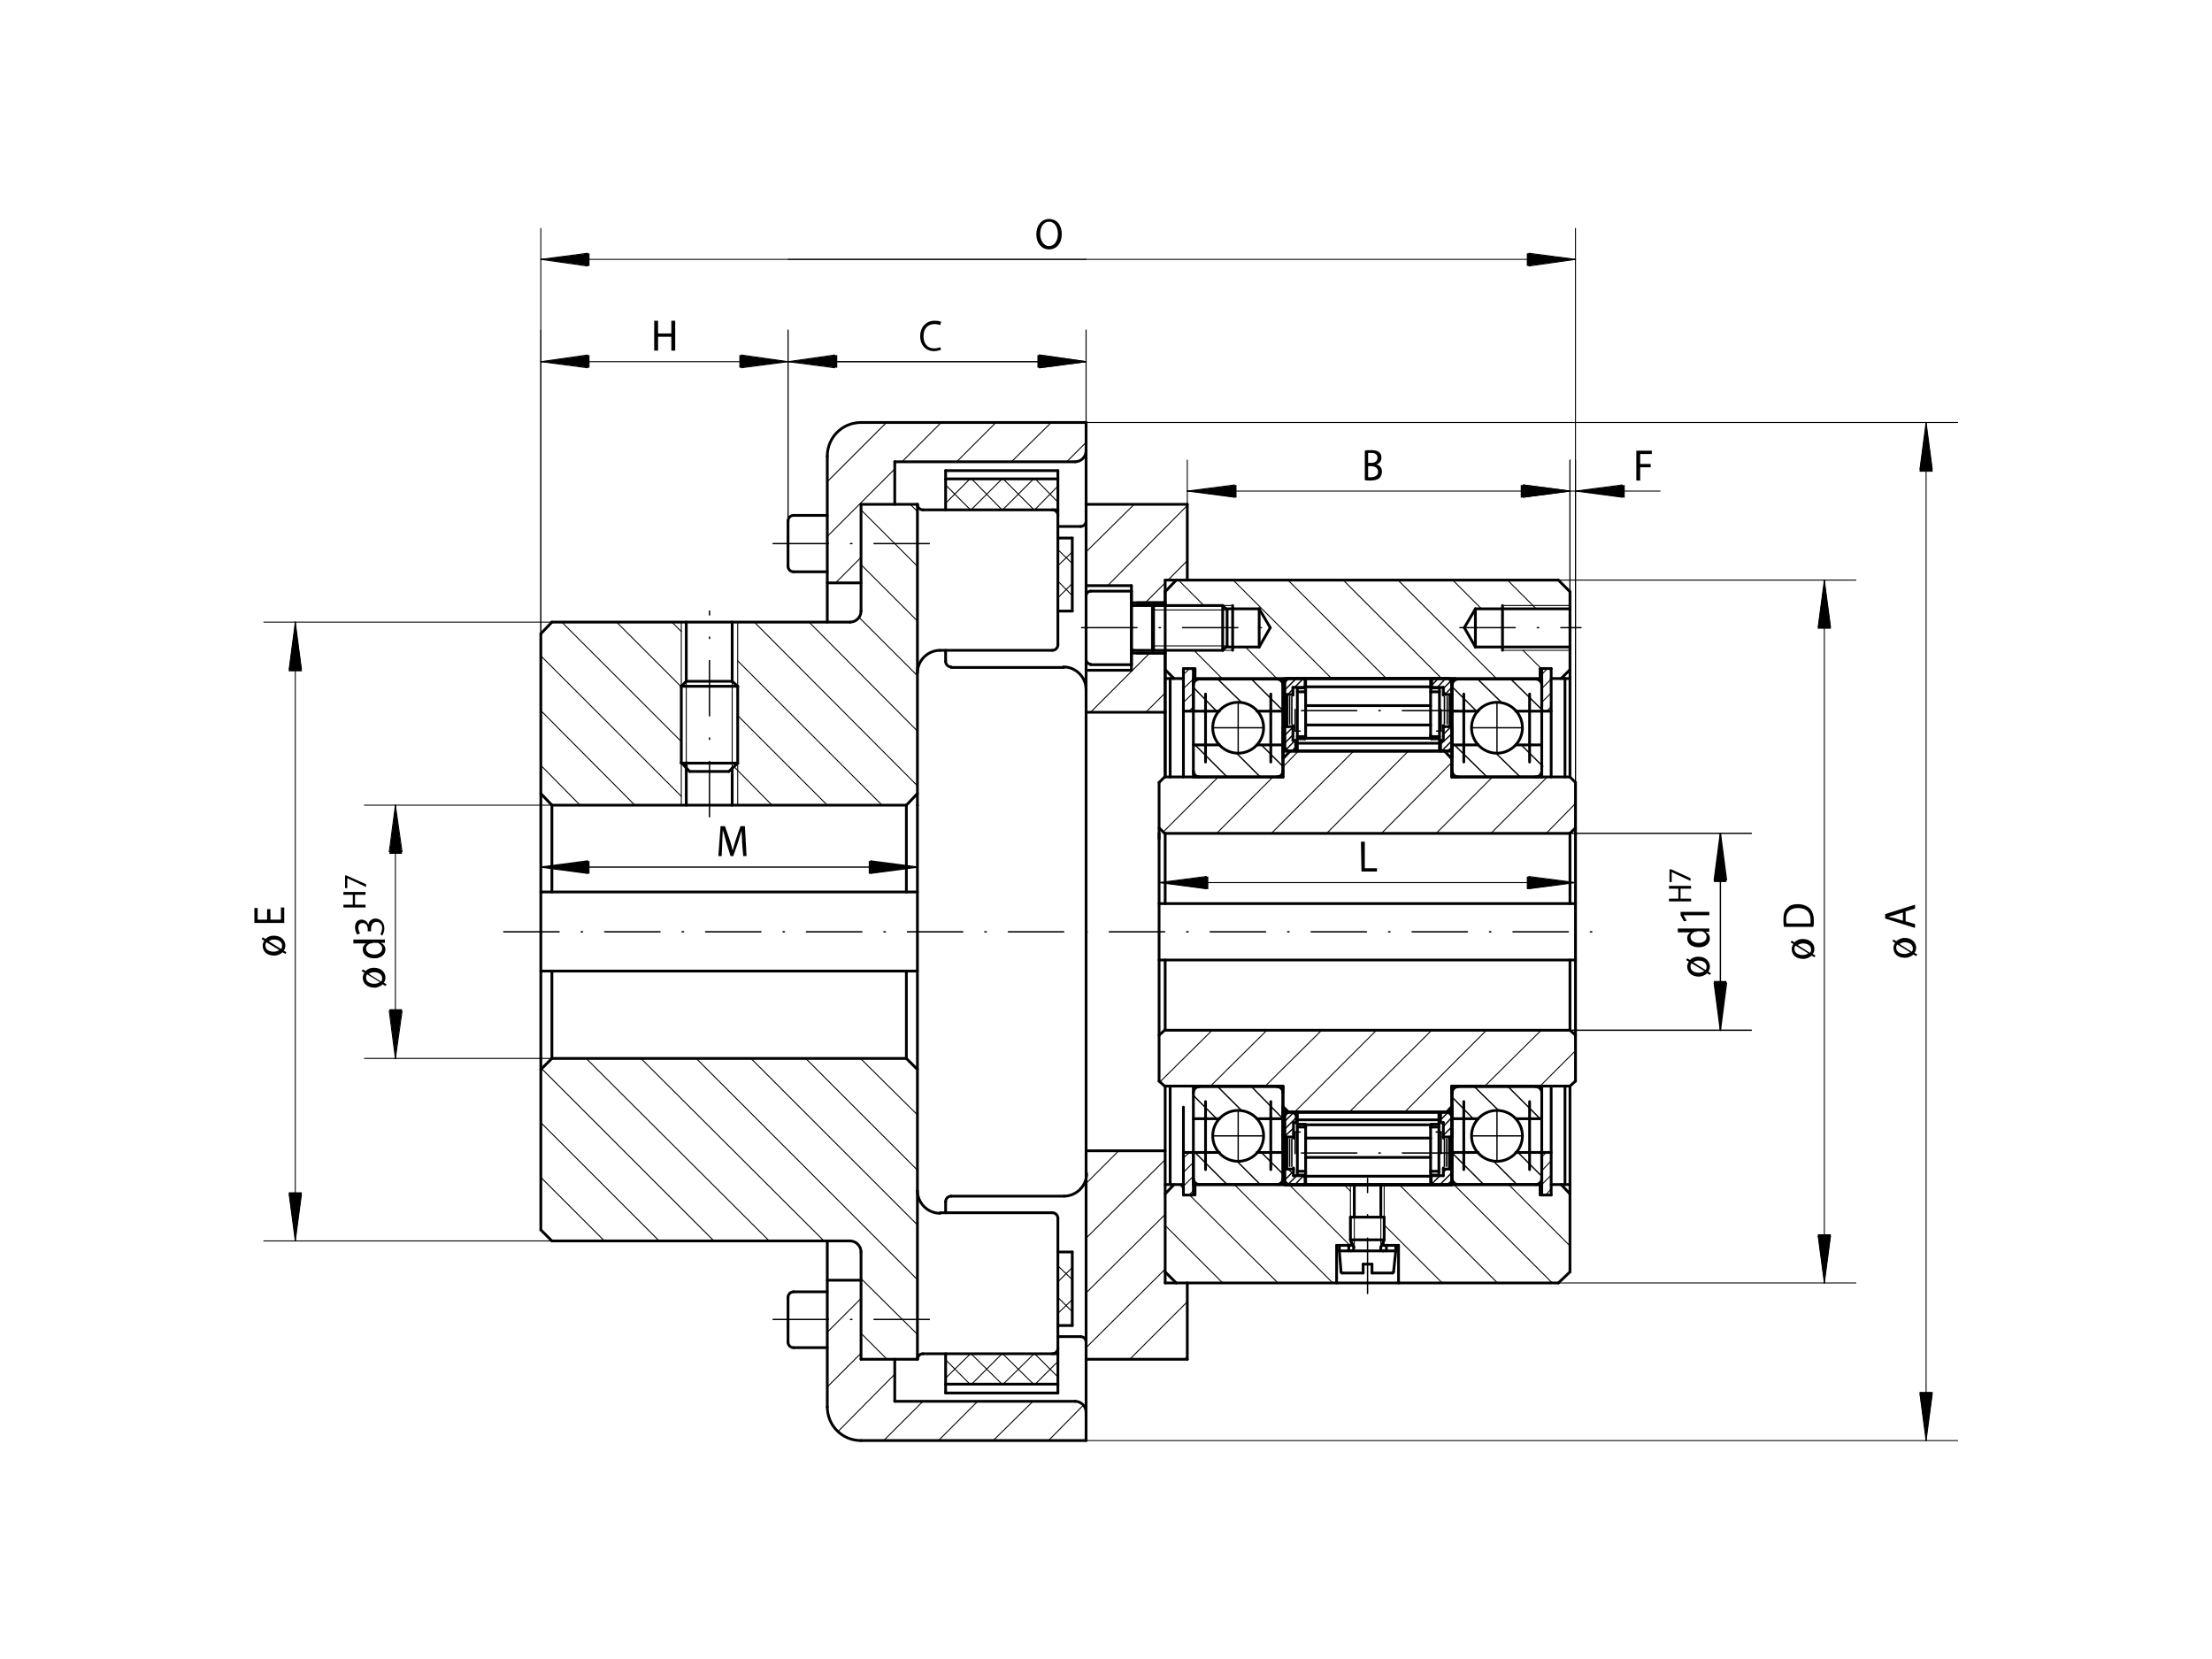 <?xml version="1.0" encoding="utf-8"?>
<!-- Generator: Adobe Illustrator 16.0.4, SVG Export Plug-In . SVG Version: 6.00 Build 0)  -->
<!DOCTYPE svg PUBLIC "-//W3C//DTD SVG 1.1//EN" "http://www.w3.org/Graphics/SVG/1.1/DTD/svg11.dtd">
<svg version="1.1" id="Ebene_1" xmlns="http://www.w3.org/2000/svg" xmlns:xlink="http://www.w3.org/1999/xlink" x="0px" y="0px"
	 width="400px" height="300px" viewBox="97.5 271 400 300" style="enable-background:new 97.5 271 400 300;" xml:space="preserve">
<style type="text/css">
<![CDATA[
	.st0{fill:none;stroke:#000000;stroke-width:0.26;stroke-linecap:round;stroke-linejoin:round;stroke-miterlimit:2;}
	.st1{fill:none;stroke:#000000;stroke-width:0.176;stroke-linecap:round;stroke-linejoin:round;}
	
		.st2{fill:none;stroke:#000000;stroke-width:0.25;stroke-linecap:round;stroke-linejoin:round;stroke-miterlimit:2;stroke-dasharray:10,4,0.25,4;}
	.st3{fill:none;stroke:#000000;stroke-width:0.24;stroke-linecap:round;stroke-linejoin:round;stroke-miterlimit:2;}
	.st4{fill:none;stroke:#000000;stroke-width:0.25;stroke-linecap:round;stroke-linejoin:round;stroke-dasharray:10,4,0.25,4;}
	.st5{fill:none;stroke:#000000;stroke-width:0.24;stroke-linecap:round;stroke-linejoin:round;}
	.st6{fill:none;stroke:#000000;stroke-width:0.5;stroke-linecap:round;stroke-linejoin:round;}
	.st7{fill:none;stroke:#000000;stroke-width:0.5;stroke-linecap:round;stroke-linejoin:round;stroke-miterlimit:2;}
	.st8{fill:none;stroke:#000000;stroke-width:0.176;stroke-linecap:round;stroke-linejoin:round;stroke-miterlimit:2;}
]]>
</style>
<g id="_x0032_00">
	<line class="st1" x1="306.1" y1="381.3" x2="319.4" y2="381.3"/>
	<line class="st6" x1="302.5" y1="380.5" x2="318.6" y2="380.5"/>
	<line class="st6" x1="318.6" y1="380.5" x2="319.4" y2="381.3"/>
	<line class="st6" x1="318.6" y1="388.6" x2="318.6" y2="380.5"/>
	<line class="st6" x1="319.4" y1="387.8" x2="319.4" y2="381.3"/>
	<line class="st1" x1="306.1" y1="387.8" x2="319.4" y2="387.8"/>
	<line class="st6" x1="318.6" y1="388.6" x2="319.4" y2="387.8"/>
	<line class="st6" x1="306.1" y1="388.6" x2="306.1" y2="380.5"/>
	<line class="st6" x1="302.5" y1="388.6" x2="318.6" y2="388.6"/>
	<line class="st1" x1="318.6" y1="388.6" x2="320.4" y2="388.6"/>
	<line class="st4" x1="293.1" y1="384.5" x2="327.9" y2="384.5"/>
	<line class="st1" x1="308.2" y1="380.5" x2="320.4" y2="380.5"/>
	<line class="st6" x1="303.1" y1="389.1" x2="308.2" y2="389.1"/>
	<line class="st6" x1="303.1" y1="380" x2="308.2" y2="380"/>
	<line class="st6" x1="381.4" y1="434.4" x2="381.4" y2="421.7"/>
	<line class="st6" x1="381.4" y1="457.3" x2="381.4" y2="444.6"/>
	<line class="st6" x1="308.2" y1="434.4" x2="308.2" y2="421.7"/>
	<line class="st6" x1="308.2" y1="457.3" x2="308.2" y2="444.6"/>
	<line class="st6" x1="382.4" y1="457.3" x2="382.4" y2="421.7"/>
	<line class="st6" x1="307.1" y1="422.7" x2="307.1" y2="412.5"/>
	<line class="st4" x1="188.6" y1="439.5" x2="387" y2="439.5"/>
	<line class="st6" x1="360" y1="411.5" x2="381.4" y2="411.5"/>
	<line class="st6" x1="330.8" y1="406.8" x2="358.7" y2="406.8"/>
	<line class="st6" x1="360" y1="411.5" x2="360" y2="394.3"/>
	<line class="st6" x1="329.5" y1="411.5" x2="329.5" y2="394.3"/>
	<line class="st6" x1="308.1" y1="411.5" x2="329.5" y2="411.5"/>
	<line class="st6" x1="381.4" y1="411.5" x2="382.4" y2="412.5"/>
	<line class="st6" x1="358.7" y1="406.8" x2="360" y2="408.2"/>
	<line class="st6" x1="307.1" y1="412.5" x2="308.1" y2="411.5"/>
	<line class="st6" x1="308.2" y1="375.9" x2="379.3" y2="375.9"/>
	<line class="st6" x1="378" y1="393.7" x2="381.4" y2="393.7"/>
	<line class="st6" x1="308.2" y1="378" x2="310.2" y2="375.9"/>
	<line class="st6" x1="308.2" y1="392.1" x2="309.8" y2="393.7"/>
	<line class="st6" x1="379.8" y1="393.7" x2="381.4" y2="392.1"/>
	<line class="st6" x1="308.2" y1="393.7" x2="311.5" y2="393.7"/>
	<line class="st6" x1="313.6" y1="393.7" x2="376" y2="393.7"/>
	<path class="st6" d="M360.6,393.7c-0.3,0-0.6,0.3-0.6,0.6"/>
	<path class="st6" d="M360,410.9c0,0.3,0.3,0.6,0.6,0.6"/>
	<path class="st6" d="M328.9,411.5c0.3,0,0.6-0.3,0.6-0.6"/>
	<line class="st6" x1="360" y1="467.4" x2="381.4" y2="467.4"/>
	<line class="st6" x1="360" y1="484.6" x2="360" y2="467.4"/>
	<line class="st6" x1="329.5" y1="484.6" x2="329.5" y2="467.4"/>
	<line class="st6" x1="308.1" y1="467.4" x2="329.5" y2="467.4"/>
	<line class="st6" x1="381.4" y1="467.4" x2="382.4" y2="466.5"/>
	<line class="st6" x1="359.1" y1="472.1" x2="360" y2="471.1"/>
	<line class="st6" x1="307.1" y1="466.5" x2="308.1" y2="467.4"/>
	<line class="st6" x1="381.4" y1="501" x2="381.4" y2="467.4"/>
	<line class="st6" x1="308.2" y1="503" x2="379.3" y2="503"/>
	<line class="st6" x1="378" y1="485.2" x2="381.4" y2="485.2"/>
	<line class="st6" x1="308.2" y1="501" x2="310.2" y2="503"/>
	<line class="st6" x1="308.2" y1="486.9" x2="309.8" y2="485.2"/>
	<line class="st6" x1="379.8" y1="485.2" x2="381.4" y2="486.9"/>
	<line class="st6" x1="308.2" y1="485.2" x2="311.5" y2="485.2"/>
	<line class="st6" x1="313.3" y1="485.2" x2="376.3" y2="485.2"/>
	<path class="st6" d="M360.6,467.4c-0.3,0-0.6,0.3-0.6,0.6"/>
	<path class="st6" d="M328.9,485.2c0.3,0,0.6-0.3,0.6-0.6"/>
	<path class="st6" d="M329.5,468c0-0.3-0.3-0.6-0.6-0.6"/>
	<line class="st6" x1="308.2" y1="503" x2="308.2" y2="467.4"/>
	<line class="st6" x1="329.5" y1="478.9" x2="329.5" y2="475.4"/>
	<line class="st6" x1="381.4" y1="411.5" x2="381.4" y2="378"/>
	<line class="st6" x1="308.2" y1="411.5" x2="308.2" y2="377.9"/>
	<line class="st6" x1="308.1" y1="421.7" x2="381.4" y2="421.7"/>
	<line class="st6" x1="307.1" y1="434.4" x2="382.4" y2="434.4"/>
	<line class="st6" x1="381.4" y1="421.7" x2="382.4" y2="420.7"/>
	<line class="st6" x1="307.1" y1="420.7" x2="308.1" y2="421.7"/>
	<line class="st6" x1="381.4" y1="457.3" x2="382.4" y2="458.2"/>
	<line class="st6" x1="308.1" y1="457.3" x2="381.4" y2="457.3"/>
	<line class="st6" x1="307.1" y1="444.6" x2="382.4" y2="444.6"/>
	<line class="st6" x1="307.1" y1="458.2" x2="308.1" y2="457.3"/>
	<line class="st6" x1="339.2" y1="503" x2="339.2" y2="496.2"/>
	<line class="st6" x1="350.4" y1="503" x2="350.4" y2="496.2"/>
	<line class="st6" x1="339.7" y1="497.2" x2="349.9" y2="497.2"/>
	<line class="st6" x1="339.7" y1="497.2" x2="339.7" y2="496.2"/>
	<line class="st6" x1="349.9" y1="497.2" x2="349.9" y2="496.2"/>
	<line class="st6" x1="341.4" y1="497.2" x2="341.4" y2="496.2"/>
	<line class="st6" x1="348.2" y1="497.2" x2="348.2" y2="496.2"/>
	<line class="st6" x1="347.4" y1="496.2" x2="350.4" y2="496.2"/>
	<line class="st6" x1="347.8" y1="495.2" x2="347.8" y2="491.1"/>
	<line class="st1" x1="347.2" y1="496.7" x2="347.2" y2="491.1"/>
	<line class="st6" x1="341.7" y1="495.2" x2="341.7" y2="491.1"/>
	<line class="st1" x1="342.4" y1="496.7" x2="342.4" y2="491.1"/>
	<line class="st4" x1="344.8" y1="504.9" x2="344.8" y2="484.1"/>
	<line class="st6" x1="341.7" y1="491.1" x2="347.8" y2="491.1"/>
	<line class="st6" x1="340.2" y1="501.2" x2="344" y2="501.2"/>
	<line class="st6" x1="345.6" y1="501.2" x2="349.3" y2="501.2"/>
	<line class="st6" x1="345.6" y1="501.2" x2="345.6" y2="499.6"/>
	<line class="st6" x1="344" y1="501.2" x2="344" y2="499.6"/>
	<line class="st6" x1="344" y1="499.6" x2="345.6" y2="499.6"/>
	<line class="st6" x1="341.7" y1="495.2" x2="347.8" y2="495.2"/>
	<path class="st6" d="M347.2,496.5c-0.1,0.3,0,0.6,0.3,0.7c0.1,0,0.1,0,0.2,0"/>
	<path class="st6" d="M341.8,497.2c0.3,0,0.5-0.2,0.5-0.5c0-0.1,0-0.1,0-0.2"/>
	<line class="st6" x1="347.2" y1="496.5" x2="347.8" y2="495.2"/>
	<line class="st6" x1="341.7" y1="495.2" x2="342.3" y2="496.5"/>
	<line class="st6" x1="339.7" y1="497.2" x2="340" y2="501"/>
	<line class="st6" x1="349.5" y1="501" x2="349.9" y2="497.2"/>
	<path class="st6" d="M349.3,501.2c0.1,0,0.2-0.1,0.2-0.2"/>
	<path class="st6" d="M340,501c0,0.1,0.1,0.2,0.2,0.2"/>
	<line class="st6" x1="339.2" y1="496.2" x2="342.2" y2="496.2"/>
	<line class="st1" x1="341.7" y1="491.1" x2="341.7" y2="485.2"/>
	<line class="st6" x1="342.4" y1="491.1" x2="342.4" y2="485.2"/>
	<line class="st6" x1="347.2" y1="491.1" x2="347.2" y2="485.2"/>
	<line class="st1" x1="347.8" y1="491.1" x2="347.8" y2="485.2"/>
	<line class="st1" x1="347.8" y1="496.2" x2="347.8" y2="495.2"/>
	<line class="st1" x1="341.7" y1="496.2" x2="341.7" y2="495.2"/>
	<g>
		<path d="M399.3,433.5h1.7v-1.8h-1.7v-0.5h4v0.5h-1.9v1.8h1.9v0.5h-4V433.5z"/>
		<path d="M399.4,428.2h0.3l3.5,1.6v0.5l-3.4-1.6h0v1.8h-0.4V428.2z"/>
	</g>
	<line class="st6" x1="307.1" y1="466.5" x2="307.1" y2="421.7"/>
	<line class="st6" x1="329.5" y1="408.2" x2="330.8" y2="406.8"/>
	<line class="st6" x1="329.5" y1="471.1" x2="330.5" y2="472.1"/>
	<path class="st6" d="M360,484.6c0,0.3,0.3,0.6,0.6,0.6"/>
	<line class="st6" x1="330.5" y1="472.1" x2="359.1" y2="472.1"/>
	<line class="st6" x1="382.4" y1="466.5" x2="382.4" y2="457.3"/>
	<line class="st6" x1="382.4" y1="421.7" x2="382.4" y2="412.5"/>
	<line class="st6" x1="379.3" y1="375.9" x2="381.4" y2="378"/>
	<line class="st6" x1="379.3" y1="503" x2="381.4" y2="501"/>
	<line class="st6" x1="319.2" y1="381.1" x2="325.2" y2="381.1"/>
	<line class="st6" x1="319.2" y1="388" x2="325.2" y2="388"/>
	<line class="st6" x1="320.4" y1="388.6" x2="320.4" y2="380.5"/>
	<line class="st6" x1="325.2" y1="388" x2="325.2" y2="381.1"/>
	<line class="st6" x1="325.2" y1="381.1" x2="327.2" y2="384.5"/>
	<line class="st6" x1="325.2" y1="388" x2="327.2" y2="384.5"/>
	<line class="st1" x1="369.2" y1="380.5" x2="381.4" y2="380.5"/>
	<line class="st6" x1="364.3" y1="381.1" x2="381.4" y2="381.1"/>
	<line class="st6" x1="369.2" y1="388.6" x2="369.2" y2="380.5"/>
	<line class="st6" x1="364.3" y1="388" x2="364.3" y2="381.1"/>
	<line class="st6" x1="362.3" y1="384.5" x2="364.3" y2="381.1"/>
	<line class="st6" x1="362.3" y1="384.5" x2="364.3" y2="388"/>
	<line class="st4" x1="361.5" y1="384.5" x2="383.4" y2="384.5"/>
	<line class="st6" x1="364.3" y1="388" x2="381.4" y2="388"/>
	<line class="st1" x1="369.2" y1="388.6" x2="381.4" y2="388.6"/>
	<line class="st4" x1="225.8" y1="418.7" x2="225.8" y2="381.5"/>
	<line class="st6" x1="195.3" y1="432.3" x2="263.4" y2="432.3"/>
	<line class="st6" x1="195.3" y1="446.6" x2="263.4" y2="446.6"/>
	<line class="st6" x1="229.3" y1="410.5" x2="230.9" y2="409"/>
	<line class="st6" x1="230.9" y1="409" x2="230.9" y2="395.1"/>
	<line class="st6" x1="229.9" y1="394.2" x2="230.9" y2="395.1"/>
	<line class="st6" x1="221.6" y1="394.2" x2="229.9" y2="394.2"/>
	<line class="st6" x1="220.7" y1="395.1" x2="221.6" y2="394.2"/>
	<line class="st6" x1="220.7" y1="409" x2="220.7" y2="395.1"/>
	<line class="st6" x1="220.7" y1="408.9" x2="222.2" y2="410.5"/>
	<line class="st1" x1="229.9" y1="409.9" x2="229.9" y2="394.2"/>
	<line class="st1" x1="221.6" y1="409.9" x2="221.6" y2="394.2"/>
	<line class="st6" x1="220.7" y1="395.1" x2="230.9" y2="395.1"/>
	<line class="st1" x1="230.9" y1="416.6" x2="230.9" y2="409"/>
	<line class="st6" x1="229.9" y1="416.6" x2="229.9" y2="409.9"/>
	<line class="st6" x1="221.6" y1="416.6" x2="221.6" y2="408.9"/>
	<line class="st1" x1="220.7" y1="416.6" x2="220.7" y2="409"/>
	<line class="st6" x1="222.2" y1="410.5" x2="229.3" y2="410.5"/>
	<line class="st6" x1="220.7" y1="409" x2="230.9" y2="409"/>
	<line class="st6" x1="308.2" y1="411.5" x2="308.2" y2="388.6"/>
	<line class="st6" x1="195.3" y1="462.4" x2="195.3" y2="385.6"/>
	<line class="st6" x1="197.3" y1="383.5" x2="251.2" y2="383.5"/>
	<line class="st6" x1="197.3" y1="416.6" x2="261.4" y2="416.6"/>
	<line class="st6" x1="312.2" y1="375.9" x2="312.2" y2="362.2"/>
	<line class="st6" x1="293.9" y1="362.2" x2="312.2" y2="362.2"/>
	<line class="st6" x1="195.3" y1="385.6" x2="197.3" y2="383.5"/>
	<line class="st6" x1="253.2" y1="381.5" x2="253.2" y2="362.2"/>
	<path class="st6" d="M251.2,383.5c1.1,0,2-0.9,2-2"/>
	<line class="st6" x1="253.2" y1="362.2" x2="263.4" y2="362.2"/>
	<line class="st6" x1="302.1" y1="392.2" x2="302.1" y2="376.9"/>
	<line class="st6" x1="293.9" y1="376.9" x2="302.1" y2="376.9"/>
	<line class="st6" x1="293.9" y1="392.2" x2="302.1" y2="392.2"/>
	<line class="st6" x1="302.1" y1="380" x2="308.2" y2="380"/>
	<line class="st6" x1="302.1" y1="389.1" x2="308.2" y2="389.1"/>
	<line class="st6" x1="253.2" y1="347.4" x2="293.9" y2="347.4"/>
	<line class="st6" x1="240" y1="373.4" x2="240" y2="365.2"/>
	<line class="st6" x1="247.1" y1="383.5" x2="247.1" y2="353.5"/>
	<line class="st4" x1="237.3" y1="369.3" x2="266.1" y2="369.3"/>
	<line class="st6" x1="241" y1="364.2" x2="247.1" y2="364.2"/>
	<line class="st6" x1="241" y1="374.4" x2="247.1" y2="374.4"/>
	<path class="st6" d="M241,364.2c-0.6,0-1,0.5-1,1"/>
	<path class="st6" d="M240,373.4c0,0.6,0.5,1,1,1"/>
	<path class="st6" d="M253.2,347.4c-3.4,0-6.1,2.7-6.1,6.1"/>
	<line class="st6" x1="247.1" y1="376.4" x2="253.2" y2="376.4"/>
	<line class="st6" x1="195.3" y1="414.5" x2="197.3" y2="416.6"/>
	<line class="st6" x1="288.8" y1="387.6" x2="288.8" y2="356.1"/>
	<line class="st6" x1="268.5" y1="390.6" x2="268.5" y2="388.6"/>
	<line class="st6" x1="264.4" y1="363.2" x2="288.8" y2="363.2"/>
	<line class="st6" x1="267.5" y1="388.6" x2="287.8" y2="388.6"/>
	<path class="st6" d="M267.5,388.6c-2.2,0-4.1,1.8-4.1,4.1"/>
	<path class="st6" d="M263.4,362.2c0,0.6,0.5,1,1,1"/>
	<path class="st6" d="M288.8,364.2c0-0.6-0.5-1-1-1"/>
	<path class="st6" d="M287.8,388.6c0.6,0,1-0.5,1-1"/>
	<line class="st6" x1="288.8" y1="366.2" x2="292.9" y2="366.2"/>
	<line class="st6" x1="269.5" y1="391.7" x2="289.9" y2="391.7"/>
	<path class="st6" d="M268.5,390.6c0,0.6,0.5,1,1,1"/>
	<path class="st6" d="M292.9,366.2c0.6,0,1-0.5,1-1"/>
	<path class="st6" d="M293.9,395.7c0-2.2-1.8-4.1-4.1-4.1"/>
	<line class="st6" x1="293.9" y1="399.8" x2="308.2" y2="399.8"/>
	<line class="st6" x1="293.9" y1="362.2" x2="293.9" y2="347.4"/>
	<line class="st6" x1="259.3" y1="354.5" x2="291.9" y2="354.5"/>
	<line class="st6" x1="259.3" y1="362.2" x2="259.3" y2="354.5"/>
	<path class="st6" d="M291.9,354.5c1.1,0,2-0.9,2-2"/>
	<line class="st6" x1="268.5" y1="356.1" x2="288.8" y2="356.1"/>
	<line class="st6" x1="268.5" y1="363.2" x2="268.5" y2="356.1"/>
	<line class="st6" x1="268.5" y1="357.6" x2="288.8" y2="357.6"/>
	<line class="st6" x1="288.8" y1="381.5" x2="291.4" y2="381.5"/>
	<line class="st6" x1="288.8" y1="368.3" x2="291.4" y2="368.3"/>
	<line class="st6" x1="291.4" y1="381.5" x2="291.4" y2="368.3"/>
	<line class="st6" x1="291.4" y1="510.7" x2="291.4" y2="497.4"/>
	<line class="st6" x1="288.8" y1="510.7" x2="291.4" y2="510.7"/>
	<line class="st6" x1="288.8" y1="497.4" x2="291.4" y2="497.4"/>
	<line class="st6" x1="268.5" y1="521.3" x2="288.8" y2="521.3"/>
	<line class="st6" x1="268.5" y1="522.9" x2="268.5" y2="515.8"/>
	<line class="st6" x1="268.5" y1="522.9" x2="288.8" y2="522.9"/>
	<path class="st6" d="M293.9,526.4c0-1.1-0.9-2-2-2"/>
	<line class="st6" x1="259.3" y1="524.4" x2="259.3" y2="516.8"/>
	<line class="st6" x1="259.3" y1="524.4" x2="291.9" y2="524.4"/>
	<line class="st6" x1="293.9" y1="531.5" x2="293.9" y2="516.8"/>
	<line class="st6" x1="293.9" y1="479.1" x2="308.2" y2="479.1"/>
	<path class="st6" d="M289.9,487.3c2.2,0,4.1-1.8,4.1-4.1"/>
	<path class="st6" d="M293.9,513.7c0-0.6-0.5-1-1-1"/>
	<path class="st6" d="M269.5,487.3c-0.6,0-1,0.5-1,1"/>
	<line class="st6" x1="269.5" y1="487.3" x2="289.9" y2="487.3"/>
	<line class="st6" x1="288.8" y1="512.7" x2="292.9" y2="512.7"/>
	<path class="st6" d="M288.8,491.3c0-0.6-0.5-1-1-1"/>
	<path class="st6" d="M287.8,515.8c0.6,0,1-0.5,1-1"/>
	<path class="st6" d="M264.4,515.8c-0.6,0-1,0.5-1,1"/>
	<path class="st6" d="M263.4,486.3c0,2.2,1.8,4.1,4.1,4.1"/>
	<line class="st6" x1="267.5" y1="490.3" x2="287.8" y2="490.3"/>
	<line class="st6" x1="264.4" y1="515.8" x2="288.8" y2="515.8"/>
	<line class="st6" x1="268.5" y1="490.3" x2="268.5" y2="488.3"/>
	<line class="st6" x1="288.8" y1="522.9" x2="288.8" y2="491.3"/>
	<line class="st6" x1="195.3" y1="464.4" x2="197.3" y2="462.4"/>
	<line class="st6" x1="247.1" y1="502.5" x2="253.2" y2="502.5"/>
	<path class="st6" d="M247.1,525.4c0,3.4,2.7,6.1,6.1,6.1"/>
	<path class="st6" d="M241,504.6c-0.6,0-1,0.5-1,1"/>
	<path class="st6" d="M240,513.7c0,0.6,0.5,1,1,1"/>
	<line class="st6" x1="241" y1="504.6" x2="247.1" y2="504.6"/>
	<line class="st6" x1="241" y1="514.7" x2="247.1" y2="514.7"/>
	<line class="st4" x1="237.3" y1="509.6" x2="266.1" y2="509.6"/>
	<line class="st6" x1="247.1" y1="525.4" x2="247.1" y2="495.4"/>
	<line class="st6" x1="240" y1="513.7" x2="240" y2="505.6"/>
	<line class="st6" x1="253.2" y1="531.5" x2="293.9" y2="531.5"/>
	<line class="st6" x1="293.9" y1="516.8" x2="293.9" y2="362.2"/>
	<line class="st6" x1="253.2" y1="516.8" x2="263.4" y2="516.8"/>
	<path class="st6" d="M253.2,497.4c0-1.1-0.9-2-2-2"/>
	<line class="st6" x1="253.2" y1="516.8" x2="253.2" y2="497.4"/>
	<line class="st6" x1="195.3" y1="493.4" x2="197.3" y2="495.4"/>
	<line class="st6" x1="293.9" y1="516.8" x2="312.2" y2="516.8"/>
	<line class="st6" x1="312.2" y1="516.8" x2="312.2" y2="503"/>
	<line class="st6" x1="263.4" y1="516.8" x2="263.4" y2="416.6"/>
	<line class="st6" x1="197.3" y1="462.4" x2="261.4" y2="462.4"/>
	<line class="st6" x1="197.3" y1="495.4" x2="251.2" y2="495.4"/>
	<line class="st6" x1="294.7" y1="391.2" x2="302.1" y2="391.2"/>
	<line class="st6" x1="302.1" y1="391.2" x2="302.1" y2="377.9"/>
	<line class="st6" x1="305.9" y1="388.6" x2="305.9" y2="380.5"/>
	<line class="st6" x1="294.7" y1="377.9" x2="302.1" y2="377.9"/>
	<path class="st6" d="M293.9,390.3c0,0.4,0.4,0.8,0.8,0.8"/>
	<path class="st6" d="M302.5,388.6c-0.2,0-0.4,0.2-0.4,0.4"/>
	<path class="st6" d="M302.1,380.1c0,0.2,0.2,0.4,0.4,0.4"/>
	<path class="st6" d="M294.7,377.9c-0.4,0-0.8,0.4-0.8,0.8"/>
	<line class="st6" x1="308.2" y1="380.5" x2="308.2" y2="375.9"/>
	<g>
		<path d="M159.6,434.6h1.7v-1.8h-1.7v-0.5h4v0.5h-1.9v1.8h1.9v0.5h-4V434.6z"/>
		<path d="M159.8,429.3h0.3l3.6,1.6v0.5l-3.4-1.6h0v1.8h-0.4V429.3z"/>
	</g>
	<line class="st6" x1="263.4" y1="416.6" x2="263.4" y2="362.2"/>
	<line class="st6" x1="195.3" y1="493.4" x2="195.3" y2="462.4"/>
	<line class="st6" x1="229.9" y1="394.2" x2="229.9" y2="383.5"/>
	<line class="st1" x1="230.9" y1="395.1" x2="230.9" y2="383.5"/>
	<line class="st6" x1="221.6" y1="394.2" x2="221.6" y2="383.5"/>
	<line class="st1" x1="220.7" y1="395.1" x2="220.7" y2="383.5"/>
	<line class="st6" x1="197.3" y1="432.3" x2="197.3" y2="416.6"/>
	<line class="st6" x1="197.3" y1="462.4" x2="197.3" y2="446.6"/>
	<line class="st6" x1="261.4" y1="432.3" x2="261.4" y2="416.6"/>
	<line class="st6" x1="261.4" y1="462.4" x2="261.4" y2="446.6"/>
	<line class="st6" x1="261.4" y1="416.6" x2="263.4" y2="414.5"/>
	<line class="st6" x1="261.4" y1="462.4" x2="263.4" y2="464.4"/>
	<g>
		<line class="st1" x1="349.9" y1="497" x2="349.6" y2="497.2"/>
	</g>
	<g>
		<line class="st1" x1="341.4" y1="496.9" x2="341" y2="497.2"/>
	</g>
	<g>
		<line class="st1" x1="381.4" y1="378" x2="381.4" y2="354.2"/>
		<line class="st1" x1="382.4" y1="421.7" x2="382.4" y2="354.2"/>
		<line class="st1" x1="372.9" y1="359.8" x2="397.7" y2="359.8"/>
		<line class="st1" x1="373" y1="360.9" x2="381.4" y2="359.8"/>
		<line class="st1" x1="381.4" y1="359.8" x2="373" y2="358.7"/>
		<line class="st1" x1="373" y1="358.7" x2="373" y2="360.9"/>
		<line class="st1" x1="390.8" y1="358.7" x2="382.4" y2="359.8"/>
		<line class="st1" x1="382.4" y1="359.8" x2="390.8" y2="360.9"/>
		<line class="st1" x1="390.8" y1="360.9" x2="390.8" y2="358.7"/>
		<g>
			<path d="M393.5,352.5h2.7v0.6h-2.1v1.8h1.9v0.6h-1.9v2.4h-0.7V352.5z"/>
		</g>
	</g>
	<g>
		<line class="st5" x1="381.4" y1="457.3" x2="414.2" y2="457.3"/>
		<line class="st5" x1="381.4" y1="421.7" x2="414.2" y2="421.7"/>
		<line class="st5" x1="408.6" y1="457.3" x2="408.6" y2="421.7"/>
		<line class="st5" x1="407.5" y1="448.8" x2="408.6" y2="457.3"/>
		<line class="st5" x1="408.6" y1="457.3" x2="409.7" y2="448.8"/>
		<line class="st5" x1="409.7" y1="448.8" x2="407.5" y2="448.8"/>
		<line class="st5" x1="409.7" y1="430.1" x2="408.6" y2="421.7"/>
		<line class="st5" x1="408.6" y1="421.7" x2="407.5" y2="430.1"/>
		<line class="st5" x1="407.5" y1="430.1" x2="409.7" y2="430.1"/>
		<g>
			<path d="M402.6,445.8c0-0.3,0.1-0.6,0.3-0.9l-0.5-0.3l0.2-0.3l0.5,0.3c0.4-0.4,0.9-0.6,1.5-0.6c1.4,0,2.1,0.9,2.1,1.8
				c0,0.3-0.1,0.7-0.3,0.9l0.5,0.3l-0.2,0.3l-0.5-0.3c-0.3,0.3-0.9,0.6-1.5,0.6C403.4,447.6,402.6,446.8,402.6,445.8L402.6,445.8
				L402.6,445.8z M403.4,445.2c-0.2,0.2-0.2,0.4-0.2,0.6c0,0.8,0.8,1.1,1.5,1.1c0.3,0,0.7-0.1,1-0.3l0,0L403.4,445.2z M405.9,446.4
				c0.2-0.2,0.2-0.4,0.2-0.6c0-0.7-0.6-1.1-1.5-1.1c-0.3,0-0.6,0.1-0.9,0.3l0,0L405.9,446.4z"/>
		</g>
		<g>
			<path d="M400.9,438.9h4.7c0.3,0,0.7,0,1,0v0.6l-0.7,0v0c0.4,0.2,0.8,0.6,0.8,1.2c0,0.9-0.8,1.6-2,1.6c-1.3,0-2.1-0.7-2.1-1.6
				c0-0.6,0.3-0.9,0.6-1.1v0h-2.3V438.9z M404.3,439.5c-0.1,0-0.2,0-0.3,0c-0.4,0.1-0.8,0.5-0.8,0.9c0,0.7,0.6,1.1,1.5,1.1
				c0.8,0,1.4-0.4,1.4-1.1c0-0.4-0.3-0.8-0.8-1c-0.1,0-0.2,0-0.3,0H404.3z"/>
			<path d="M402,436.6L402,436.6l0.5,0.9l-0.5,0.1l-0.6-1.1v-0.6h5.2v0.6H402L402,436.6z"/>
		</g>
	</g>
	<g>
		<line class="st1" x1="379.3" y1="503" x2="433.1" y2="503"/>
		<line class="st1" x1="379.3" y1="375.9" x2="433.1" y2="375.9"/>
		<line class="st1" x1="427.4" y1="503" x2="427.4" y2="375.9"/>
		<line class="st1" x1="426.3" y1="494.6" x2="427.4" y2="503"/>
		<line class="st1" x1="427.4" y1="503" x2="428.5" y2="494.6"/>
		<line class="st1" x1="428.5" y1="494.6" x2="426.3" y2="494.6"/>
		<line class="st1" x1="428.5" y1="384.3" x2="427.4" y2="375.9"/>
		<line class="st1" x1="427.4" y1="375.9" x2="426.3" y2="384.3"/>
		<line class="st1" x1="426.3" y1="384.3" x2="428.5" y2="384.3"/>
		<g>
			<path d="M421.5,442.6c0-0.3,0.1-0.6,0.3-0.9l-0.5-0.3l0.2-0.3l0.5,0.3c0.4-0.4,0.9-0.6,1.5-0.6c1.4,0,2.1,0.9,2.1,1.8
				c0,0.3-0.1,0.7-0.3,0.9l0.5,0.3l-0.2,0.3l-0.5-0.3c-0.3,0.3-0.9,0.6-1.5,0.6C422.2,444.4,421.5,443.6,421.5,442.6L421.5,442.6
				L421.5,442.6z M422.2,442c-0.2,0.2-0.2,0.4-0.2,0.6c0,0.8,0.8,1.1,1.5,1.1c0.3,0,0.7-0.1,1-0.3l0,0L422.2,442z M424.8,443.3
				c0.2-0.2,0.2-0.4,0.2-0.6c0-0.7-0.6-1.1-1.5-1.1c-0.3,0-0.6,0.1-0.9,0.3l0,0L424.8,443.3z"/>
		</g>
		<g>
			<path d="M420.1,438.6c-0.1-0.4-0.1-0.9-0.1-1.4c0-0.9,0.2-1.6,0.7-2c0.4-0.5,1.1-0.7,1.9-0.7c0.9,0,1.6,0.3,2.1,0.7
				c0.5,0.5,0.8,1.3,0.8,2.2c0,0.5,0,0.9-0.1,1.2H420.1L420.1,438.6z M424.9,438c0-0.2,0-0.4,0-0.7c0-1.4-0.8-2.1-2.3-2.1
				c-1.3,0-2.1,0.7-2.1,2c0,0.3,0,0.6,0.1,0.8H424.9L424.9,438z"/>
		</g>
	</g>
	<g>
		<line class="st1" x1="307.1" y1="422.7" x2="307.1" y2="436.3"/>
		<line class="st1" x1="307.1" y1="430.6" x2="382.4" y2="430.6"/>
		<line class="st1" x1="315.6" y1="429.5" x2="307.1" y2="430.6"/>
		<line class="st1" x1="307.1" y1="430.6" x2="315.6" y2="431.7"/>
		<line class="st1" x1="315.6" y1="431.7" x2="315.6" y2="429.5"/>
		<line class="st1" x1="374" y1="431.7" x2="382.4" y2="430.6"/>
		<line class="st1" x1="382.4" y1="430.6" x2="374" y2="429.5"/>
		<line class="st1" x1="374" y1="429.5" x2="374" y2="431.7"/>
		<g>
			<path d="M343.6,423.2h0.7v4.8h2.2v0.6h-2.8L343.6,423.2L343.6,423.2z"/>
		</g>
	</g>
	<g>
		<line class="st1" x1="331" y1="485" x2="330.8" y2="485.2"/>
	</g>
	<g>
		<line class="st1" x1="273" y1="515.8" x2="268.5" y2="520.2"/>
		<line class="st1" x1="278.7" y1="515.8" x2="273.2" y2="521.3"/>
		<line class="st1" x1="284.5" y1="515.8" x2="278.9" y2="521.3"/>
		<line class="st1" x1="288.8" y1="517.2" x2="284.7" y2="521.3"/>
	</g>
	<g>
		<line class="st1" x1="272.9" y1="521.3" x2="268.5" y2="516.9"/>
		<line class="st1" x1="278.7" y1="521.3" x2="273.1" y2="515.8"/>
		<line class="st1" x1="284.4" y1="521.3" x2="278.8" y2="515.8"/>
		<line class="st1" x1="288.8" y1="520" x2="284.6" y2="515.8"/>
	</g>
	<g>
		<line class="st1" x1="291.4" y1="500.2" x2="288.8" y2="502.8"/>
		<line class="st1" x1="291.4" y1="506" x2="288.8" y2="508.5"/>
	</g>
	<g>
		<line class="st1" x1="291.4" y1="508.2" x2="288.8" y2="505.6"/>
		<line class="st1" x1="291.4" y1="502.4" x2="288.8" y2="499.9"/>
	</g>
	<g>
		<line class="st1" x1="291.4" y1="370.8" x2="288.8" y2="373.3"/>
		<line class="st1" x1="291.4" y1="376.5" x2="288.8" y2="379.1"/>
	</g>
	<g>
		<line class="st1" x1="291.4" y1="378.7" x2="288.8" y2="376.1"/>
		<line class="st1" x1="291.4" y1="372.9" x2="288.8" y2="370.4"/>
	</g>
	<g>
		<line class="st1" x1="272.9" y1="357.6" x2="268.5" y2="362"/>
		<line class="st1" x1="278.7" y1="357.6" x2="273.1" y2="363.2"/>
		<line class="st1" x1="284.4" y1="357.6" x2="278.8" y2="363.2"/>
		<line class="st1" x1="288.8" y1="358.9" x2="284.6" y2="363.2"/>
	</g>
	<g>
		<line class="st1" x1="273" y1="363.2" x2="268.5" y2="358.7"/>
		<line class="st1" x1="278.7" y1="363.2" x2="273.2" y2="357.6"/>
		<line class="st1" x1="284.5" y1="363.2" x2="278.9" y2="357.6"/>
		<line class="st1" x1="288.8" y1="361.8" x2="284.7" y2="357.6"/>
	</g>
	<g>
		<line class="st1" x1="195.3" y1="385.6" x2="195.3" y2="330.7"/>
		<line class="st1" x1="240" y1="365.2" x2="240" y2="330.7"/>
		<line class="st1" x1="195.3" y1="336.4" x2="240" y2="336.4"/>
		<line class="st1" x1="203.7" y1="335.2" x2="195.3" y2="336.4"/>
		<line class="st1" x1="195.3" y1="336.4" x2="203.7" y2="337.5"/>
		<line class="st1" x1="203.7" y1="337.5" x2="203.7" y2="335.2"/>
		<line class="st1" x1="231.6" y1="337.5" x2="240" y2="336.4"/>
		<line class="st1" x1="240" y1="336.4" x2="231.6" y2="335.2"/>
		<line class="st1" x1="231.6" y1="335.2" x2="231.6" y2="337.5"/>
		<g>
			<path d="M216.5,329v2.3h2.4V329h0.7v5.4h-0.7v-2.5h-2.4v2.5h-0.7V329H216.5z"/>
		</g>
	</g>
	<g>
		<line class="st5" x1="195.3" y1="427.8" x2="263.4" y2="427.8"/>
		<line class="st5" x1="203.7" y1="426.7" x2="195.3" y2="427.8"/>
		<line class="st5" x1="195.3" y1="427.8" x2="203.7" y2="428.9"/>
		<line class="st5" x1="203.7" y1="428.9" x2="203.7" y2="426.7"/>
		<line class="st5" x1="255" y1="428.9" x2="263.4" y2="427.8"/>
		<line class="st5" x1="263.4" y1="427.8" x2="255" y2="426.7"/>
		<line class="st5" x1="255" y1="426.7" x2="255" y2="428.9"/>
		<g>
			<path d="M231.7,423.5c0-0.8-0.1-1.7-0.1-2.3h0c-0.2,0.6-0.4,1.3-0.6,2l-0.9,2.6h-0.5l-0.8-2.6c-0.2-0.8-0.4-1.5-0.6-2.1h0
				c0,0.7-0.1,1.6-0.1,2.4l-0.1,2.3h-0.6l0.4-5.4h0.8l0.9,2.6c0.2,0.7,0.4,1.3,0.5,1.8h0c0.1-0.5,0.3-1.1,0.5-1.8l0.9-2.6h0.8
				l0.3,5.4h-0.6L231.7,423.5z"/>
		</g>
	</g>
	<g>
		<line class="st1" x1="197.3" y1="462.4" x2="163.4" y2="462.4"/>
		<line class="st1" x1="197.3" y1="416.6" x2="163.4" y2="416.6"/>
		<line class="st1" x1="169" y1="462.4" x2="169" y2="416.6"/>
		<line class="st1" x1="167.9" y1="453.9" x2="169" y2="462.4"/>
		<line class="st1" x1="169" y1="462.4" x2="170.2" y2="453.9"/>
		<line class="st1" x1="170.2" y1="453.9" x2="167.9" y2="453.9"/>
		<line class="st1" x1="170.2" y1="425" x2="169" y2="416.6"/>
		<line class="st1" x1="169" y1="416.6" x2="167.9" y2="425"/>
		<line class="st1" x1="167.9" y1="425" x2="170.2" y2="425"/>
		<g>
			<path d="M163.1,447.8c0-0.3,0.1-0.6,0.3-0.9l-0.5-0.3l0.2-0.3l0.5,0.3c0.4-0.4,0.9-0.6,1.5-0.6c1.4,0,2.1,0.9,2.1,1.8
				c0,0.3-0.1,0.7-0.3,0.9l0.5,0.3l-0.2,0.3l-0.5-0.3c-0.3,0.3-0.9,0.6-1.5,0.6C163.9,449.6,163.1,448.8,163.1,447.8L163.1,447.8
				L163.1,447.8z M163.9,447.2c-0.2,0.2-0.2,0.4-0.2,0.6c0,0.8,0.8,1.1,1.5,1.1c0.3,0,0.7-0.1,1-0.3l0,0L163.9,447.2z M166.4,448.5
				c0.2-0.2,0.2-0.4,0.2-0.6c0-0.7-0.6-1.1-1.5-1.1c-0.3,0-0.6,0.1-0.9,0.3l0,0L166.4,448.5z"/>
		</g>
		<g>
			<path d="M161.4,440.9h4.7c0.3,0,0.7,0,1,0v0.6l-0.7,0v0c0.4,0.2,0.8,0.6,0.8,1.2c0,0.9-0.8,1.6-2,1.6c-1.3,0-2.1-0.7-2.1-1.6
				c0-0.6,0.3-0.9,0.6-1.1v0h-2.3V440.9L161.4,440.9z M164.8,441.6c-0.1,0-0.2,0-0.3,0c-0.4,0.1-0.8,0.5-0.8,0.9
				c0,0.7,0.6,1.1,1.5,1.1c0.8,0,1.4-0.4,1.4-1.1c0-0.4-0.3-0.8-0.8-1c-0.1,0-0.2,0-0.3,0H164.8z"/>
			<path d="M166.3,439.9c0.1-0.2,0.3-0.6,0.3-1.1c0-0.8-0.6-1.1-1-1.1c-0.7,0-1,0.6-1,1.3v0.4H164v-0.4c0-0.5-0.3-1.1-0.9-1.1
				c-0.4,0-0.8,0.2-0.8,0.9c0,0.4,0.2,0.8,0.3,1l-0.5,0.2c-0.2-0.3-0.4-0.8-0.4-1.3c0-1,0.6-1.4,1.2-1.4c0.5,0,1,0.3,1.2,0.9h0
				c0.1-0.6,0.6-1.1,1.3-1.1c0.8,0,1.6,0.6,1.6,1.8c0,0.5-0.2,1-0.4,1.3L166.3,439.9z"/>
		</g>
	</g>
	<g>
		<line class="st1" x1="197.3" y1="495.4" x2="145.2" y2="495.4"/>
		<line class="st1" x1="197.3" y1="383.5" x2="145.2" y2="383.5"/>
		<line class="st1" x1="150.9" y1="495.4" x2="150.9" y2="383.5"/>
		<line class="st1" x1="149.8" y1="487" x2="150.9" y2="495.4"/>
		<line class="st1" x1="150.9" y1="495.4" x2="152" y2="487"/>
		<line class="st1" x1="152" y1="487" x2="149.8" y2="487"/>
		<line class="st1" x1="152" y1="392" x2="150.9" y2="383.5"/>
		<line class="st1" x1="150.9" y1="383.5" x2="149.8" y2="392"/>
		<line class="st1" x1="149.8" y1="392" x2="152" y2="392"/>
		<g>
			<path d="M145,442c0-0.3,0.1-0.6,0.3-0.9l-0.5-0.3l0.2-0.3l0.5,0.3c0.4-0.4,0.9-0.6,1.5-0.6c1.4,0,2.1,0.9,2.1,1.8
				c0,0.3-0.1,0.7-0.3,0.9l0.5,0.3l-0.2,0.3l-0.5-0.3c-0.3,0.3-0.9,0.6-1.5,0.6C145.7,443.8,145,443,145,442L145,442L145,442z
				 M145.7,441.4c-0.2,0.2-0.2,0.4-0.2,0.6c0,0.8,0.8,1.1,1.5,1.1c0.3,0,0.7-0.1,1-0.3l0,0L145.7,441.4z M148.3,442.6
				c0.2-0.2,0.2-0.4,0.2-0.6c0-0.7-0.6-1.1-1.5-1.1c-0.3,0-0.6,0.1-0.9,0.3l0,0L148.3,442.6z"/>
		</g>
		<g>
			<path d="M146.4,435.4v1.9h1.9v-2.2h0.6v2.8h-5.4v-2.7h0.6v2.1h1.7v-1.9H146.4z"/>
		</g>
	</g>
	<g>
		<line class="st1" x1="293.9" y1="531.5" x2="451.5" y2="531.5"/>
		<line class="st1" x1="293.9" y1="347.4" x2="451.5" y2="347.4"/>
		<line class="st1" x1="445.8" y1="531.5" x2="445.8" y2="347.4"/>
		<line class="st1" x1="444.7" y1="523.1" x2="445.8" y2="531.5"/>
		<line class="st1" x1="445.8" y1="531.5" x2="446.9" y2="523.1"/>
		<line class="st1" x1="446.9" y1="523.1" x2="444.7" y2="523.1"/>
		<line class="st1" x1="446.9" y1="355.8" x2="445.8" y2="347.4"/>
		<line class="st1" x1="445.8" y1="347.4" x2="444.7" y2="355.8"/>
		<line class="st1" x1="444.7" y1="355.8" x2="446.9" y2="355.8"/>
		<g>
			<path d="M439.9,442.4c0-0.3,0.1-0.6,0.3-0.9l-0.5-0.3l0.2-0.3l0.5,0.3c0.4-0.3,0.9-0.6,1.5-0.6c1.4,0,2.1,0.9,2.1,1.8
				c0,0.3-0.1,0.7-0.3,0.9l0.5,0.3l-0.2,0.3l-0.5-0.3c-0.3,0.3-0.9,0.6-1.5,0.6C440.6,444.2,439.9,443.4,439.9,442.4L439.9,442.4
				L439.9,442.4z M440.6,441.8c-0.2,0.2-0.2,0.4-0.2,0.6c0,0.8,0.8,1.1,1.5,1.1c0.3,0,0.7-0.1,1-0.3l0,0L440.6,441.8z M443.2,443.1
				c0.2-0.2,0.2-0.4,0.2-0.6c0-0.7-0.6-1.1-1.5-1.1c-0.3,0-0.6,0.1-0.9,0.3l0,0L443.2,443.1z"/>
		</g>
		<g>
			<path d="M442.1,437.6l1.7,0.5v0.7l-5.4-1.7v-0.8l5.4-1.7v0.7l-1.7,0.5V437.6z M441.6,436l-1.6,0.5c-0.4,0.1-0.7,0.2-1,0.3v0
				c0.3,0.1,0.6,0.1,1,0.2l1.6,0.5V436L441.6,436z"/>
		</g>
	</g>
	<g>
		<line class="st1" x1="312.2" y1="362.2" x2="312.2" y2="354.2"/>
		<line class="st1" x1="381.4" y1="378" x2="381.4" y2="354.2"/>
		<line class="st1" x1="312.2" y1="359.8" x2="381.4" y2="359.8"/>
		<line class="st1" x1="320.7" y1="358.7" x2="312.2" y2="359.8"/>
		<line class="st1" x1="312.2" y1="359.8" x2="320.7" y2="360.9"/>
		<line class="st1" x1="320.7" y1="360.9" x2="320.7" y2="358.7"/>
		<line class="st1" x1="373" y1="360.9" x2="381.4" y2="359.8"/>
		<line class="st1" x1="381.4" y1="359.8" x2="373" y2="358.7"/>
		<line class="st1" x1="373" y1="358.7" x2="373" y2="360.9"/>
		<g>
			<path d="M344.3,352.5c0.3-0.1,0.7-0.1,1.2-0.1c0.6,0,1.1,0.1,1.4,0.4c0.3,0.2,0.4,0.5,0.4,1c0,0.5-0.3,1-0.9,1.2v0
				c0.5,0.1,1,0.5,1,1.3c0,0.5-0.2,0.8-0.4,1.1c-0.3,0.3-0.9,0.5-1.7,0.5c-0.4,0-0.8,0-1-0.1V352.5z M344.9,354.7h0.6
				c0.7,0,1.1-0.4,1.1-0.9c0-0.6-0.4-0.9-1.1-0.9c-0.3,0-0.5,0-0.6,0V354.7z M344.9,357.3c0.1,0,0.3,0,0.5,0c0.7,0,1.3-0.3,1.3-1
				c0-0.7-0.6-1-1.3-1h-0.5V357.3z"/>
		</g>
	</g>
	<g>
		<line class="st1" x1="195.3" y1="385.6" x2="195.3" y2="312.3"/>
		<line class="st1" x1="382.4" y1="421.7" x2="382.4" y2="312.3"/>
		<line class="st1" x1="195.3" y1="317.9" x2="382.4" y2="317.9"/>
		<line class="st1" x1="203.7" y1="316.8" x2="195.3" y2="317.9"/>
		<line class="st1" x1="195.3" y1="317.9" x2="203.7" y2="319.1"/>
		<line class="st1" x1="203.7" y1="319.1" x2="203.7" y2="316.8"/>
		<line class="st1" x1="374" y1="319.1" x2="382.4" y2="317.9"/>
		<line class="st1" x1="382.4" y1="317.9" x2="374" y2="316.8"/>
		<line class="st1" x1="374" y1="316.8" x2="374" y2="319.1"/>
		<g>
			<path d="M287.2,316.1c-1.3,0-2.3-1.1-2.3-2.7c0-1.7,1-2.8,2.3-2.8c1.4,0,2.3,1.1,2.3,2.7C289.5,315.1,288.5,316.1,287.2,316.1
				L287.2,316.1z M287.2,315.5c1,0,1.6-1,1.6-2.2c0-1.1-0.5-2.2-1.6-2.2s-1.6,1.1-1.6,2.2C285.6,314.4,286.2,315.5,287.2,315.5
				L287.2,315.5L287.2,315.5z"/>
		</g>
	</g>
	<g>
		<line class="st1" x1="206.8" y1="495.4" x2="195.3" y2="483.9"/>
		<line class="st1" x1="216.7" y1="495.4" x2="195.3" y2="474"/>
		<line class="st1" x1="226.6" y1="495.4" x2="195.4" y2="464.2"/>
		<line class="st1" x1="257.9" y1="516.8" x2="253.2" y2="512.1"/>
		<line class="st1" x1="236.6" y1="495.4" x2="203.5" y2="462.4"/>
		<line class="st1" x1="263.4" y1="512.3" x2="253.2" y2="502.2"/>
		<line class="st1" x1="246.5" y1="495.4" x2="213.4" y2="462.4"/>
		<line class="st1" x1="263.4" y1="502.4" x2="223.4" y2="462.4"/>
		<line class="st1" x1="263.4" y1="492.5" x2="233.3" y2="462.4"/>
		<line class="st1" x1="263.4" y1="482.6" x2="243.2" y2="462.4"/>
		<line class="st1" x1="263.4" y1="472.6" x2="253.1" y2="462.4"/>
	</g>
	<g>
		<line class="st1" x1="237.1" y1="416.6" x2="230.2" y2="409.6"/>
		<line class="st1" x1="247.1" y1="416.6" x2="230.9" y2="400.4"/>
		<line class="st1" x1="257" y1="416.6" x2="230.9" y2="390.5"/>
		<line class="st1" x1="263.4" y1="413.1" x2="233.9" y2="383.5"/>
		<line class="st1" x1="263.4" y1="403.2" x2="243.8" y2="383.5"/>
		<line class="st1" x1="263.4" y1="393.2" x2="252.9" y2="382.7"/>
		<line class="st1" x1="263.4" y1="383.3" x2="253.2" y2="373.1"/>
		<line class="st1" x1="263.4" y1="373.4" x2="253.2" y2="363.2"/>
		<line class="st1" x1="263.4" y1="363.5" x2="262.1" y2="362.2"/>
	</g>
	<g>
		<line class="st1" x1="202.4" y1="416.6" x2="195.3" y2="409.4"/>
		<line class="st1" x1="212.3" y1="416.6" x2="195.3" y2="399.5"/>
		<line class="st1" x1="220.7" y1="415" x2="195.3" y2="389.6"/>
		<line class="st1" x1="220.7" y1="405.1" x2="199.1" y2="383.5"/>
		<line class="st1" x1="220.7" y1="395.2" x2="209" y2="383.5"/>
		<line class="st1" x1="220.7" y1="385.2" x2="219" y2="383.5"/>
	</g>
	<g>
		<line class="st1" x1="358.3" y1="503" x2="347.8" y2="492.5"/>
		<line class="st1" x1="368.3" y1="503" x2="350.5" y2="485.2"/>
		<line class="st1" x1="378.2" y1="503" x2="360.4" y2="485.2"/>
		<line class="st1" x1="381.4" y1="496.3" x2="370.3" y2="485.2"/>
	</g>
	<g>
		<line class="st1" x1="318.6" y1="503" x2="308.2" y2="492.6"/>
		<line class="st1" x1="311.6" y1="486.1" x2="310.8" y2="485.2"/>
		<line class="st1" x1="328.6" y1="503" x2="312.6" y2="487.1"/>
		<line class="st1" x1="338.5" y1="503" x2="320.7" y2="485.2"/>
		<line class="st1" x1="341.6" y1="496.2" x2="330.6" y2="485.2"/>
		<line class="st1" x1="341.7" y1="486.4" x2="340.5" y2="485.2"/>
	</g>
	<g>
		<line class="st1" x1="318.5" y1="393.7" x2="313.4" y2="388.6"/>
		<line class="st1" x1="328.4" y1="393.7" x2="322.7" y2="388"/>
		<line class="st1" x1="315.2" y1="380.5" x2="310.6" y2="375.9"/>
		<line class="st1" x1="338.3" y1="393.7" x2="320.5" y2="375.9"/>
		<line class="st1" x1="348.2" y1="393.7" x2="330.4" y2="375.9"/>
		<line class="st1" x1="358.2" y1="393.7" x2="340.4" y2="375.9"/>
		<line class="st1" x1="368.1" y1="393.7" x2="350.3" y2="375.9"/>
		<line class="st1" x1="376.3" y1="392" x2="372.9" y2="388.6"/>
		<line class="st1" x1="365.4" y1="381.1" x2="360.2" y2="375.9"/>
		<line class="st1" x1="375.3" y1="381.1" x2="370.1" y2="375.9"/>
	</g>
	<g>
		<line class="st1" x1="316.7" y1="457.3" x2="307.3" y2="466.6"/>
		<line class="st1" x1="326.6" y1="457.3" x2="316.4" y2="467.4"/>
		<line class="st1" x1="336.5" y1="457.3" x2="326.3" y2="467.4"/>
		<line class="st1" x1="346.4" y1="457.3" x2="331.6" y2="472.1"/>
		<line class="st1" x1="356.4" y1="457.3" x2="341.5" y2="472.1"/>
		<line class="st1" x1="366.3" y1="457.3" x2="351.5" y2="472.1"/>
		<line class="st1" x1="376.2" y1="457.3" x2="366" y2="467.4"/>
		<line class="st1" x1="382.4" y1="461" x2="376" y2="467.4"/>
	</g>
	<g>
		<line class="st1" x1="317.8" y1="411.5" x2="307.9" y2="421.4"/>
		<line class="st1" x1="332.3" y1="406.8" x2="329.5" y2="409.7"/>
		<line class="st1" x1="327.7" y1="411.5" x2="317.5" y2="421.7"/>
		<line class="st1" x1="342.3" y1="406.8" x2="327.4" y2="421.7"/>
		<line class="st1" x1="352.2" y1="406.8" x2="337.4" y2="421.7"/>
		<line class="st1" x1="360" y1="408.9" x2="347.3" y2="421.7"/>
		<line class="st1" x1="367.4" y1="411.5" x2="357.2" y2="421.7"/>
		<line class="st1" x1="377.3" y1="411.5" x2="367.1" y2="421.7"/>
		<line class="st1" x1="382.4" y1="416.3" x2="377.1" y2="421.7"/>
	</g>
	<g>
		<line class="st1" x1="253.2" y1="505.8" x2="247.1" y2="511.9"/>
		<line class="st1" x1="253.2" y1="515.7" x2="247.1" y2="521.8"/>
		<line class="st1" x1="259.3" y1="519.5" x2="249.1" y2="529.8"/>
		<line class="st1" x1="264.4" y1="524.4" x2="257.3" y2="531.5"/>
		<line class="st1" x1="274.3" y1="524.4" x2="267.2" y2="531.5"/>
		<line class="st1" x1="284.3" y1="524.4" x2="277.1" y2="531.5"/>
		<line class="st1" x1="293.4" y1="525.1" x2="287.1" y2="531.5"/>
	</g>
	<g>
		<line class="st1" x1="257.8" y1="347.4" x2="247.1" y2="358.1"/>
		<line class="st1" x1="267.7" y1="347.4" x2="260.6" y2="354.5"/>
		<line class="st1" x1="259.3" y1="355.8" x2="247.1" y2="368"/>
		<line class="st1" x1="277.6" y1="347.4" x2="270.5" y2="354.5"/>
		<line class="st1" x1="253.2" y1="371.8" x2="248.6" y2="376.4"/>
		<line class="st1" x1="287.6" y1="347.4" x2="280.4" y2="354.5"/>
		<line class="st1" x1="293.9" y1="351" x2="290.4" y2="354.5"/>
	</g>
	<g>
		<line class="st1" x1="299.8" y1="479.1" x2="293.9" y2="485"/>
		<line class="st1" x1="308.2" y1="480.7" x2="293.9" y2="494.9"/>
		<line class="st1" x1="308.2" y1="490.6" x2="293.9" y2="504.8"/>
		<line class="st1" x1="308.2" y1="500.5" x2="293.9" y2="514.7"/>
		<line class="st1" x1="312.2" y1="506.4" x2="301.8" y2="516.8"/>
		<line class="st1" x1="312.2" y1="516.3" x2="311.7" y2="516.8"/>
	</g>
	<g>
		<line class="st1" x1="305.4" y1="389.1" x2="294.7" y2="399.8"/>
		<line class="st1" x1="308.2" y1="396.3" x2="304.7" y2="399.8"/>
	</g>
	<g>
		<line class="st1" x1="302.6" y1="362.2" x2="293.9" y2="370.8"/>
		<line class="st1" x1="312.2" y1="362.4" x2="297.8" y2="376.9"/>
		<line class="st1" x1="312.2" y1="372.4" x2="308.7" y2="375.9"/>
		<line class="st1" x1="308.2" y1="376.4" x2="304.6" y2="380"/>
	</g>
</g>
<g id="Ebene_4">
	<line class="st6" x1="313.3" y1="393.8" x2="329.5" y2="393.8"/>
	<line class="st6" x1="313.3" y1="411.5" x2="313.3" y2="393.8"/>
	<line class="st6" x1="329.5" y1="411.5" x2="329.5" y2="393.8"/>
	<line class="st5" x1="316.8" y1="402.6" x2="326" y2="402.6"/>
	<line class="st5" x1="321.4" y1="407.2" x2="321.4" y2="398"/>
	<path class="st6" d="M329.5,394.9c0-0.6-0.5-1.1-1.1-1.1"/>
	<path class="st6" d="M314.4,393.8c-0.6,0-1.1,0.5-1.1,1.1"/>
	<path class="st6" d="M328.4,411.5c0.6,0,1.1-0.5,1.1-1.1"/>
	<path class="st6" d="M313.3,410.4c0,0.6,0.5,1.1,1.1,1.1"/>
	<line class="st6" x1="327.3" y1="408.8" x2="327.3" y2="396.5"/>
	<line class="st6" x1="315.5" y1="408.8" x2="315.5" y2="396.5"/>
	<line class="st6" x1="313.3" y1="411.5" x2="329.5" y2="411.5"/>
	<line class="st6" x1="329.5" y1="407.9" x2="329.5" y2="402.4"/>
	<g>
		<circle class="st5" cx="319.4" cy="402.6" r="0"/>
	</g>
	<circle class="st6" cx="321.4" cy="402.6" r="4.6"/>
	<line class="st6" x1="313.3" y1="399.6" x2="318" y2="399.6"/>
	<line class="st6" x1="313.3" y1="405.7" x2="318" y2="405.7"/>
	<line class="st6" x1="324.8" y1="399.6" x2="329.5" y2="399.6"/>
	<line class="st6" x1="324.8" y1="405.7" x2="329.5" y2="405.7"/>
	<g>
		<line class="st5" x1="319.4" y1="411.5" x2="313.6" y2="405.7"/>
		<line class="st5" x1="325.4" y1="411.5" x2="321.1" y2="407.2"/>
		<line class="st5" x1="329.5" y1="409.6" x2="325.6" y2="405.7"/>
	</g>
	<g>
		<line class="st5" x1="317.5" y1="399.6" x2="313.3" y2="395.3"/>
		<line class="st5" x1="322.1" y1="398.1" x2="317.7" y2="393.8"/>
		<line class="st5" x1="329.5" y1="399.5" x2="323.8" y2="393.8"/>
	</g>
	<g>
		<line class="st5" x1="319.4" y1="485.2" x2="313.6" y2="479.4"/>
		<line class="st5" x1="325.4" y1="485.2" x2="321.1" y2="480.9"/>
		<line class="st5" x1="329.5" y1="483.3" x2="325.6" y2="479.4"/>
	</g>
	<g>
		<line class="st5" x1="317.5" y1="473.3" x2="313.3" y2="469.1"/>
		<line class="st5" x1="322.1" y1="471.9" x2="317.7" y2="467.5"/>
		<line class="st5" x1="329.5" y1="473.3" x2="323.8" y2="467.5"/>
	</g>
	<g>
		<line class="st5" x1="366.4" y1="411.5" x2="360.5" y2="405.7"/>
		<line class="st5" x1="372.4" y1="411.5" x2="368" y2="407.2"/>
		<line class="st5" x1="376.5" y1="409.6" x2="372.6" y2="405.7"/>
	</g>
	<g>
		<line class="st5" x1="364.5" y1="399.6" x2="360.2" y2="395.3"/>
		<line class="st5" x1="369.1" y1="398.1" x2="364.7" y2="393.8"/>
		<line class="st5" x1="376.5" y1="399.5" x2="370.7" y2="393.8"/>
	</g>
	<line class="st8" x1="312.6" y1="391.9" x2="311.5" y2="393"/>
	<line class="st8" x1="313.3" y1="393.8" x2="311.5" y2="395.5"/>
	<line class="st8" x1="313.3" y1="396.3" x2="311.5" y2="398"/>
	<line class="st8" x1="313.3" y1="398.8" x2="312.5" y2="399.6"/>
	<line class="st8" x1="312.6" y1="479.4" x2="311.5" y2="480.4"/>
	<line class="st8" x1="313.3" y1="481.2" x2="311.5" y2="483"/>
	<line class="st8" x1="313.3" y1="483.7" x2="311.5" y2="485.5"/>
	<line class="st8" x1="313.3" y1="486.3" x2="312.5" y2="487.1"/>
	<line class="st8" x1="377.3" y1="391.9" x2="376.3" y2="393"/>
	<line class="st8" x1="378" y1="393.8" x2="376.3" y2="395.5"/>
	<line class="st8" x1="378" y1="396.3" x2="376.3" y2="398"/>
	<line class="st8" x1="378" y1="398.8" x2="377.2" y2="399.6"/>
	<line class="st7" x1="311.5" y1="411.5" x2="311.5" y2="391.9"/>
	<line class="st7" x1="309.1" y1="411.5" x2="309.1" y2="393.7"/>
	<line class="st7" x1="309.1" y1="485.2" x2="309.1" y2="467.4"/>
	<line class="st7" x1="380.5" y1="411.5" x2="380.5" y2="393.7"/>
	<line class="st7" x1="380.5" y1="485.2" x2="380.5" y2="467.4"/>
	<line class="st7" x1="313.3" y1="399.6" x2="313.3" y2="391.9"/>
	<line class="st7" x1="311.5" y1="399.6" x2="313.3" y2="399.6"/>
	<line class="st7" x1="311.5" y1="391.9" x2="313.3" y2="391.9"/>
	<line class="st6" x1="313.6" y1="393.9" x2="313.6" y2="391.9"/>
	<line class="st6" x1="376.3" y1="393.8" x2="360.1" y2="393.8"/>
	<line class="st6" x1="376.3" y1="411.5" x2="376.3" y2="393.8"/>
	<line class="st6" x1="360.1" y1="411.5" x2="360.1" y2="393.8"/>
	<line class="st5" x1="372.8" y1="402.6" x2="363.6" y2="402.6"/>
	<line class="st5" x1="368.2" y1="407.2" x2="368.2" y2="398"/>
	<path class="st6" d="M360.1,394.9c0-0.6,0.5-1.1,1.1-1.1"/>
	<path class="st6" d="M375.2,393.8c0.6,0,1.1,0.5,1.1,1.1"/>
	<path class="st6" d="M361.2,411.5c-0.6,0-1.1-0.5-1.1-1.1"/>
	<path class="st6" d="M376.3,410.4c0,0.6-0.5,1.1-1.1,1.1"/>
	<line class="st6" x1="362.2" y1="408.8" x2="362.2" y2="396.5"/>
	<line class="st6" x1="374.1" y1="408.8" x2="374.1" y2="396.5"/>
	<line class="st6" x1="376.3" y1="411.5" x2="360.1" y2="411.5"/>
	<line class="st6" x1="360.1" y1="407.9" x2="360.1" y2="402.4"/>
	<g>
		<circle class="st5" cx="370.2" cy="402.6" r="0"/>
	</g>
	<circle class="st6" cx="368.2" cy="402.6" r="4.6"/>
	<line class="st6" x1="376.3" y1="399.6" x2="371.6" y2="399.6"/>
	<line class="st6" x1="376.3" y1="405.7" x2="371.6" y2="405.7"/>
	<line class="st6" x1="364.8" y1="399.6" x2="360.1" y2="399.6"/>
	<line class="st6" x1="364.8" y1="405.7" x2="360.1" y2="405.7"/>
	<line class="st7" x1="378" y1="411.5" x2="378" y2="391.9"/>
	<line class="st7" x1="376.3" y1="399.6" x2="376.3" y2="391.9"/>
	<line class="st7" x1="378" y1="399.6" x2="376.3" y2="399.6"/>
	<line class="st7" x1="378" y1="391.9" x2="376.3" y2="391.9"/>
	<line class="st6" x1="376" y1="393.9" x2="376" y2="391.9"/>
	<line class="st6" x1="313.3" y1="485.2" x2="329.5" y2="485.2"/>
	<line class="st6" x1="313.3" y1="467.5" x2="313.3" y2="485.2"/>
	<line class="st6" x1="329.5" y1="467.5" x2="329.5" y2="485.2"/>
	<line class="st5" x1="316.8" y1="476.4" x2="326" y2="476.4"/>
	<line class="st5" x1="321.4" y1="471.8" x2="321.4" y2="481"/>
	<path class="st6" d="M329.5,484.1c0,0.6-0.5,1.1-1.1,1.1"/>
	<path class="st6" d="M314.4,485.2c-0.6,0-1.1-0.5-1.1-1.1"/>
	<path class="st6" d="M328.4,467.5c0.6,0,1.1,0.5,1.1,1.1"/>
	<path class="st6" d="M313.3,468.6c0-0.6,0.5-1.1,1.1-1.1"/>
	<line class="st6" x1="327.3" y1="470.2" x2="327.3" y2="482.5"/>
	<line class="st6" x1="315.5" y1="470.2" x2="315.5" y2="482.5"/>
	<line class="st6" x1="313.3" y1="467.5" x2="329.5" y2="467.5"/>
	<line class="st6" x1="329.5" y1="471" x2="329.5" y2="476.6"/>
	<g>
		<circle class="st5" cx="319.4" cy="476.4" r="0"/>
	</g>
	<circle class="st6" cx="321.4" cy="476.4" r="4.6"/>
	<line class="st6" x1="313.3" y1="479.4" x2="318" y2="479.4"/>
	<line class="st6" x1="313.3" y1="473.3" x2="318" y2="473.3"/>
	<line class="st6" x1="324.8" y1="479.4" x2="329.5" y2="479.4"/>
	<line class="st6" x1="324.8" y1="473.3" x2="329.5" y2="473.3"/>
	<line class="st7" x1="311.5" y1="471.2" x2="311.5" y2="487.1"/>
	<line class="st7" x1="313.3" y1="479.4" x2="313.3" y2="487.1"/>
	<line class="st7" x1="311.5" y1="479.4" x2="313.3" y2="479.4"/>
	<line class="st7" x1="311.5" y1="487.1" x2="313.3" y2="487.1"/>
	<line class="st6" x1="313.6" y1="485.1" x2="313.6" y2="487.1"/>
	<line class="st6" x1="376.3" y1="485.2" x2="360.1" y2="485.2"/>
	<line class="st6" x1="376.3" y1="467.5" x2="376.3" y2="485.2"/>
	<line class="st6" x1="360.1" y1="467.5" x2="360.1" y2="485.2"/>
	<line class="st5" x1="372.8" y1="476.4" x2="363.6" y2="476.4"/>
	<line class="st5" x1="368.2" y1="471.8" x2="368.2" y2="481"/>
	<path class="st6" d="M360.1,484.1c0,0.6,0.5,1.1,1.1,1.1"/>
	<path class="st6" d="M375.2,485.2c0.6,0,1.1-0.5,1.1-1.1"/>
	<path class="st6" d="M361.2,467.5c-0.6,0-1.1,0.5-1.1,1.1"/>
	<path class="st6" d="M376.3,468.6c0-0.6-0.5-1.1-1.1-1.1"/>
	<line class="st6" x1="362.2" y1="470.2" x2="362.2" y2="482.5"/>
	<line class="st6" x1="374.1" y1="470.2" x2="374.1" y2="482.5"/>
	<line class="st6" x1="376.3" y1="467.5" x2="360.1" y2="467.5"/>
	<line class="st6" x1="360.1" y1="471" x2="360.1" y2="476.6"/>
	<g>
		<circle class="st5" cx="370.2" cy="476.4" r="0"/>
	</g>
	<circle class="st6" cx="368.2" cy="476.4" r="4.6"/>
	<line class="st6" x1="376.3" y1="479.4" x2="371.6" y2="479.4"/>
	<line class="st6" x1="376.3" y1="473.3" x2="371.6" y2="473.3"/>
	<line class="st6" x1="364.8" y1="479.4" x2="360.1" y2="479.4"/>
	<line class="st6" x1="364.8" y1="473.3" x2="360.1" y2="473.3"/>
	<g>
		<line class="st5" x1="370.2" y1="467.5" x2="376" y2="473.3"/>
		<line class="st5" x1="364.1" y1="467.5" x2="368.5" y2="471.8"/>
		<line class="st5" x1="360.1" y1="469.4" x2="363.9" y2="473.3"/>
	</g>
	<g>
		<line class="st5" x1="372" y1="479.4" x2="376.3" y2="483.7"/>
		<line class="st5" x1="367.5" y1="480.9" x2="371.8" y2="485.2"/>
		<line class="st5" x1="360.1" y1="479.5" x2="365.8" y2="485.2"/>
	</g>
	<line class="st8" x1="377" y1="487.1" x2="378" y2="486"/>
	<line class="st8" x1="376.3" y1="485.2" x2="378" y2="483.5"/>
	<line class="st8" x1="376.3" y1="482.7" x2="378" y2="480.9"/>
	<line class="st8" x1="376.3" y1="480.2" x2="377.1" y2="479.4"/>
	<line class="st7" x1="378" y1="467.4" x2="378" y2="487.1"/>
	<line class="st7" x1="376.3" y1="479.4" x2="376.3" y2="487.1"/>
	<line class="st7" x1="378" y1="479.4" x2="376.3" y2="479.4"/>
	<line class="st7" x1="378" y1="487.1" x2="376.3" y2="487.1"/>
	<line class="st6" x1="376" y1="485.1" x2="376" y2="487.1"/>
</g>
<g id="_x0030_">
</g>
<g id="Ebene_1_1_">
	<g>
		<line class="st1" x1="293.9" y1="347.4" x2="293.9" y2="330.7"/>
		<line class="st1" x1="240" y1="336.4" x2="293.9" y2="336.4"/>
		<line class="st1" x1="248.4" y1="335.2" x2="240" y2="336.4"/>
		<line class="st1" x1="240" y1="336.4" x2="248.4" y2="337.5"/>
		<line class="st1" x1="248.4" y1="337.5" x2="248.4" y2="335.2"/>
		<line class="st1" x1="285.5" y1="337.5" x2="293.9" y2="336.4"/>
		<line class="st1" x1="293.9" y1="336.4" x2="285.5" y2="335.2"/>
		<line class="st1" x1="285.5" y1="335.2" x2="285.5" y2="337.5"/>
		<g>
			<path d="M267.7,334.2c-0.2,0.1-0.7,0.3-1.3,0.3c-1.4,0-2.5-1-2.5-2.7c0-1.7,1.1-2.8,2.6-2.8c0.6,0,1,0.1,1.2,0.2l-0.2,0.6
				c-0.2-0.1-0.6-0.2-1-0.2c-1.2,0-2,0.8-2,2.2c0,1.3,0.7,2.2,1.9,2.2c0.4,0,0.8-0.1,1.1-0.2L267.7,334.2z"/>
		</g>
	</g>
	<g>
		<line class="st1" x1="240" y1="365.2" x2="240" y2="330.7"/>
		<line class="st1" x1="293.9" y1="347.4" x2="293.9" y2="330.7"/>
		<line class="st1" x1="240" y1="336.4" x2="293.9" y2="336.4"/>
		<line class="st1" x1="240" y1="317.9" x2="293.9" y2="317.9"/>
		<line class="st1" x1="285.5" y1="337.5" x2="293.9" y2="336.4"/>
		<line class="st1" x1="293.9" y1="336.4" x2="285.5" y2="335.2"/>
		<line class="st1" x1="285.5" y1="335.2" x2="285.5" y2="337.5"/>
	</g>
	<polygon points="195.3,317.9 204.1,319.1 204.1,316.8 	"/>
	<polygon points="195.3,336.4 204.1,337.5 204.1,335.2 	"/>
	<polygon points="195.3,427.8 204.1,429 204.1,426.7 	"/>
	<polygon points="307.1,430.6 316,431.8 316,429.5 	"/>
	<polygon points="240,336.4 248.9,337.5 248.9,335.2 	"/>
	<polygon points="312.2,359.8 321.1,361 321.1,358.7 	"/>
	<polygon points="382.4,359.8 391.3,361 391.3,358.7 	"/>
	<polygon points="150.9,495.4 152.1,486.6 149.7,486.6 	"/>
	<polygon points="169,462.4 170.2,453.5 167.9,453.5 	"/>
	<polygon points="408.6,457.3 409.7,448.4 407.4,448.4 	"/>
	<polygon points="427.4,503 428.6,494.2 426.2,494.2 	"/>
	<polygon points="382.4,317.9 373.6,316.8 373.6,319.1 	"/>
	<polygon points="293.9,336.4 285.1,335.2 285.1,337.5 	"/>
	<polygon points="240,336.4 231.2,335.2 231.2,337.5 	"/>
	<polygon points="263.4,427.8 254.6,426.7 254.6,429 	"/>
	<polygon points="382.4,430.6 373.6,429.5 373.6,431.8 	"/>
	<polygon points="150.9,383.5 149.7,392.4 152.1,392.4 	"/>
	<polygon points="169,416.6 167.9,425.4 170.2,425.4 	"/>
	<polygon points="408.6,421.7 407.4,430.5 409.7,430.5 	"/>
	<polygon points="427.4,375.9 426.2,384.7 428.6,384.7 	"/>
	<polygon points="445.8,347.4 444.6,356.3 447,356.3 	"/>
	<polygon points="381.4,359.8 372.5,358.7 372.5,361 	"/>
	<polygon points="445.8,531.5 447,522.7 444.6,522.7 	"/>
</g>
<g id="Ebene_5">
	<rect x="329.8" y="393.7" class="st6" width="30.2" height="13.1"/>
	<line class="st7" x1="329.8" y1="394.3" x2="330.4" y2="393.7"/>
	<line class="st3" x1="329.8" y1="394.4" x2="330.5" y2="393.7"/>
	<line class="st3" x1="329.8" y1="395.8" x2="331.9" y2="393.7"/>
	<line class="st3" x1="329.8" y1="397.2" x2="330.2" y2="396.8"/>
	<line class="st3" x1="330.4" y1="396.6" x2="331.3" y2="395.6"/>
	<line class="st3" x1="331.6" y1="395.3" x2="333.2" y2="393.7"/>
	<line class="st7" x1="329.8" y1="406.8" x2="329.8" y2="394.3"/>
	<line class="st7" x1="330.2" y1="396.6" x2="330.2" y2="402.4"/>
	<line class="st3" x1="329.8" y1="398.5" x2="330.2" y2="398.2"/>
	<line class="st3" x1="333" y1="395.3" x2="333.5" y2="394.9"/>
	<line class="st7" x1="333.4" y1="395.3" x2="333.5" y2="395.2"/>
	<line class="st3" x1="329.8" y1="399.9" x2="330.2" y2="399.5"/>
	<line class="st7" x1="331.3" y1="404.9" x2="331.3" y2="402.3"/>
	<line class="st7" x1="331.3" y1="396.7" x2="331.3" y2="395.3"/>
	<line class="st7" x1="331.8" y1="406.8" x2="331.8" y2="404.9"/>
	<line class="st3" x1="329.8" y1="401.3" x2="330.2" y2="400.9"/>
	<line class="st7" x1="330.4" y1="406.8" x2="329.8" y2="406.3"/>
	<line class="st7" x1="332.1" y1="395.4" x2="332.1" y2="406.8"/>
	<line class="st7" x1="333.4" y1="395.3" x2="333.4" y2="395.4"/>
	<line class="st3" x1="329.8" y1="402.7" x2="330.2" y2="402.3"/>
	<line class="st3" x1="329.8" y1="404" x2="331.3" y2="402.5"/>
	<line class="st7" x1="333.5" y1="395.4" x2="333.5" y2="393.9"/>
	<line class="st7" x1="333.6" y1="393.7" x2="333.6" y2="404.5"/>
	<polyline class="st7" points="333.6,404.5 333.6,404.5 333.6,404.5 333.6,404.5 	"/>
	<line class="st3" x1="329.8" y1="405.4" x2="331.3" y2="403.9"/>
	<line class="st7" x1="333.6" y1="404.5" x2="333.6" y2="404.5"/>
	<line class="st3" x1="330.1" y1="406.5" x2="331.7" y2="404.9"/>
	<line class="st3" x1="358.5" y1="395.5" x2="359.9" y2="394.1"/>
	<line class="st3" x1="357.6" y1="395.1" x2="358.9" y2="393.7"/>
	<line class="st3" x1="356.5" y1="394.8" x2="357.6" y2="393.7"/>
	<line class="st3" x1="358.8" y1="396.6" x2="360" y2="395.3"/>
	<line class="st3" x1="358.5" y1="403.8" x2="359.8" y2="402.5"/>
	<line class="st3" x1="358.2" y1="405.4" x2="359.8" y2="403.9"/>
	<line class="st3" x1="358.5" y1="406.5" x2="360.1" y2="404.9"/>
	<line class="st3" x1="331.1" y1="406.8" x2="331.8" y2="406.1"/>
	<line class="st7" x1="331.7" y1="406.8" x2="331.8" y2="406.6"/>
	<polyline class="st7" points="333.6,404.5 333.6,404.5 333.5,404.6 333.5,404.6 333.5,404.6 333.5,404.6 333.4,404.6 	"/>
	<line class="st7" x1="356.4" y1="393.9" x2="356.6" y2="393.7"/>
	<line class="st7" x1="360" y1="406.8" x2="329.8" y2="406.8"/>
	<line class="st7" x1="357.8" y1="405.4" x2="332.1" y2="405.4"/>
	<line class="st7" x1="331.8" y1="404.9" x2="331.3" y2="404.9"/>
	<line class="st7" x1="358" y1="404.9" x2="358.5" y2="404.9"/>
	<line class="st7" x1="332.1" y1="404.6" x2="333.4" y2="404.6"/>
	<line class="st7" x1="356.4" y1="404.6" x2="357.8" y2="404.6"/>
	<line class="st7" x1="333.6" y1="404.5" x2="356.2" y2="404.5"/>
	<line class="st7" x1="332.1" y1="404.2" x2="333.4" y2="404.2"/>
	<line class="st7" x1="356.4" y1="404.2" x2="357.8" y2="404.2"/>
	<polyline class="st7" points="356.4,404.6 356.4,404.6 356.4,404.6 356.3,404.6 356.3,404.6 356.3,404.5 356.3,404.5 	"/>
	<polyline class="st7" points="333.4,404.2 333.5,404.2 333.5,404.2 333.5,404.1 333.6,404.1 333.6,404.1 333.6,404.1 333.6,404 
		333.6,404 	"/>
	<polyline class="st7" points="356.4,404.2 356.4,404.2 356.3,404.2 356.3,404.1 356.3,404.1 356.3,404.1 356.2,404.1 356.2,404 
		356.2,404 	"/>
	<line class="st7" x1="333.5" y1="393.9" x2="333.3" y2="393.7"/>
	<line class="st7" x1="330.2" y1="402.4" x2="331.3" y2="402.4"/>
	<line class="st7" x1="358.5" y1="402.4" x2="359.7" y2="402.4"/>
	<line class="st7" x1="333.6" y1="402.1" x2="356.2" y2="402.1"/>
	<line class="st7" x1="333.6" y1="398.6" x2="356.2" y2="398.6"/>
	<line class="st7" x1="358.2" y1="406.8" x2="358" y2="406.6"/>
	<polyline class="st7" points="356.3,404.5 356.2,404.5 356.2,404.5 356.2,404.5 	"/>
	<line class="st7" x1="356.2" y1="393.7" x2="356.2" y2="395.2"/>
	<line class="st7" x1="356.2" y1="395.2" x2="356.2" y2="404.5"/>
	<line class="st7" x1="356.4" y1="395.4" x2="356.4" y2="393.9"/>
	<line class="st7" x1="356.5" y1="395.4" x2="356.5" y2="395.3"/>
	<polyline class="st7" points="333.4,396.1 333.5,396.1 333.5,396.1 333.5,396.1 333.6,396.1 333.6,396.1 333.6,396.1 333.6,396.1 
		333.6,396.1 333.6,396.1 333.6,396.1 	"/>
	<line class="st7" x1="359.7" y1="396.6" x2="358.5" y2="396.6"/>
	<line class="st7" x1="331.3" y1="396.6" x2="330.2" y2="396.6"/>
	<line class="st7" x1="332.1" y1="396.1" x2="333.4" y2="396.1"/>
	<line class="st7" x1="356.4" y1="396.1" x2="357.8" y2="396.1"/>
	<polyline class="st7" points="356.4,396.1 356.4,396.1 356.3,396.1 356.3,396.1 356.3,396.1 356.3,396.1 356.3,396.1 356.2,396.1 
		356.2,396.1 356.2,396.1 356.2,396.1 	"/>
	<line class="st7" x1="357.8" y1="395.4" x2="357.8" y2="406.8"/>
	<line class="st7" x1="358" y1="406.8" x2="358" y2="404.9"/>
	<line class="st7" x1="359.5" y1="406.8" x2="360" y2="406.3"/>
	<line class="st7" x1="332.1" y1="395.4" x2="333.4" y2="395.4"/>
	<line class="st7" x1="356.4" y1="395.4" x2="357.8" y2="395.4"/>
	<line class="st7" x1="333.4" y1="395.3" x2="331.3" y2="395.3"/>
	<line class="st7" x1="356.5" y1="395.3" x2="358.5" y2="395.3"/>
	<line class="st7" x1="333.6" y1="395.2" x2="356.2" y2="395.2"/>
	<line class="st3" x1="360" y1="402.5" x2="359.7" y2="402.1"/>
	<line class="st7" x1="358.5" y1="402.3" x2="358.5" y2="404.9"/>
	<line class="st7" x1="358.5" y1="396.7" x2="358.5" y2="395.3"/>
	<line class="st7" x1="359.7" y1="396.6" x2="359.7" y2="402.4"/>
	<line class="st7" x1="333.3" y1="393.7" x2="330.4" y2="393.7"/>
	<line class="st7" x1="356.6" y1="393.7" x2="359.5" y2="393.7"/>
	<line class="st7" x1="333.6" y1="393.7" x2="356.2" y2="393.7"/>
	<line class="st3" x1="360" y1="400.8" x2="359.7" y2="400.4"/>
	<line class="st7" x1="360" y1="406.8" x2="360" y2="394.3"/>
	<line class="st3" x1="360" y1="399.1" x2="359.7" y2="398.8"/>
	<line class="st7" x1="356.5" y1="395.3" x2="356.4" y2="395.2"/>
	<line class="st3" x1="360" y1="397.5" x2="359.7" y2="397.1"/>
	<line class="st3" x1="359.1" y1="396.6" x2="358.5" y2="396"/>
	<line class="st7" x1="360" y1="394.3" x2="359.5" y2="393.7"/>
	<path class="st7" d="M333.4,395.4c0.1,0,0.2-0.1,0.2-0.2"/>
	<path class="st7" d="M356.2,395.3c0,0.1,0.1,0.2,0.2,0.2"/>
	<line class="st7" x1="331.3" y1="402.2" x2="331.3" y2="402.3"/>
	<line class="st7" x1="358.5" y1="402.3" x2="358.5" y2="402.2"/>
	<line class="st0" x1="330.7" y1="397" x2="330.7" y2="401.9"/>
	<line class="st0" x1="331.1" y1="397" x2="331.1" y2="401.9"/>
	<line class="st0" x1="331.7" y1="399.3" x2="331.7" y2="403.2"/>
	<line class="st0" x1="331.7" y1="403.2" x2="332.6" y2="403.2"/>
	<line class="st0" x1="359.2" y1="397" x2="359.2" y2="401.9"/>
	<line class="st0" x1="358.7" y1="397" x2="358.7" y2="401.9"/>
	<line class="st0" x1="358.1" y1="399.3" x2="358.1" y2="403.2"/>
	<line class="st0" x1="358.1" y1="403.2" x2="357.3" y2="403.2"/>
	<line class="st2" x1="361.1" y1="399.5" x2="328.7" y2="399.5"/>
	<line class="st3" x1="332" y1="483.6" x2="330.4" y2="485.2"/>
	<line class="st3" x1="333.2" y1="483.6" x2="331.7" y2="485.2"/>
	<line class="st3" x1="331.2" y1="483" x2="329.9" y2="484.3"/>
	<line class="st3" x1="331.4" y1="475" x2="329.8" y2="476.5"/>
	<line class="st3" x1="331.9" y1="473.1" x2="329.8" y2="475.2"/>
	<line class="st3" x1="331.4" y1="472.2" x2="329.8" y2="473.8"/>
	<line class="st3" x1="330.1" y1="472.1" x2="329.8" y2="472.4"/>
	<rect x="329.8" y="472.1" class="st6" width="30.2" height="13.2"/>
	<line class="st7" x1="329.8" y1="484.7" x2="330.4" y2="485.2"/>
	<line class="st3" x1="329.8" y1="484.5" x2="330.5" y2="485.2"/>
	<line class="st3" x1="329.8" y1="481.8" x2="330.2" y2="482.2"/>
	<line class="st3" x1="330.4" y1="482.4" x2="331.4" y2="483.3"/>
	<line class="st7" x1="329.8" y1="472.1" x2="329.8" y2="484.7"/>
	<line class="st7" x1="330.2" y1="482.4" x2="330.2" y2="476.6"/>
	<line class="st3" x1="329.8" y1="480.4" x2="330.2" y2="480.8"/>
	<line class="st3" x1="333" y1="483.6" x2="333.5" y2="484.1"/>
	<line class="st7" x1="333.4" y1="483.6" x2="333.5" y2="483.7"/>
	<line class="st3" x1="329.8" y1="479" x2="330.2" y2="479.4"/>
	<line class="st7" x1="331.4" y1="474" x2="331.4" y2="476.6"/>
	<line class="st7" x1="331.4" y1="482.2" x2="331.4" y2="483.6"/>
	<line class="st7" x1="331.9" y1="472.1" x2="331.9" y2="474"/>
	<line class="st3" x1="329.8" y1="477.7" x2="330.2" y2="478"/>
	<line class="st7" x1="330.4" y1="472.1" x2="329.8" y2="472.7"/>
	<line class="st7" x1="332.1" y1="483.5" x2="332.1" y2="472.1"/>
	<line class="st7" x1="333.4" y1="483.6" x2="333.4" y2="483.5"/>
	<line class="st3" x1="329.8" y1="476.3" x2="330.2" y2="476.7"/>
	<line class="st7" x1="333.5" y1="483.5" x2="333.5" y2="485"/>
	<line class="st7" x1="333.6" y1="485.2" x2="333.6" y2="474.4"/>
	<polyline class="st7" points="333.6,474.5 333.6,474.4 333.6,474.4 333.6,474.4 	"/>
	<line class="st7" x1="333.6" y1="474.4" x2="333.6" y2="474.4"/>
	<line class="st3" x1="331.1" y1="472.1" x2="331.9" y2="472.8"/>
	<line class="st7" x1="331.7" y1="472.1" x2="331.9" y2="472.3"/>
	<polyline class="st7" points="333.6,474.4 333.6,474.4 333.6,474.4 333.5,474.4 333.5,474.3 333.5,474.3 333.5,474.3 	"/>
	<line class="st7" x1="356.3" y1="485" x2="356.5" y2="485.2"/>
	<line class="st7" x1="360" y1="472.1" x2="329.8" y2="472.1"/>
	<line class="st7" x1="357.7" y1="473.5" x2="332.1" y2="473.5"/>
	<line class="st7" x1="331.9" y1="474" x2="331.4" y2="474"/>
	<line class="st7" x1="358" y1="474" x2="358.5" y2="474"/>
	<line class="st7" x1="332.1" y1="474.3" x2="333.5" y2="474.3"/>
	<line class="st7" x1="356.4" y1="474.3" x2="357.7" y2="474.3"/>
	<line class="st7" x1="333.6" y1="474.4" x2="356.2" y2="474.4"/>
	<line class="st7" x1="332.1" y1="474.8" x2="333.5" y2="474.8"/>
	<line class="st7" x1="356.4" y1="474.8" x2="357.7" y2="474.8"/>
	<polyline class="st7" points="356.4,474.3 356.3,474.3 356.3,474.3 356.3,474.4 356.3,474.4 356.2,474.4 356.2,474.4 	"/>
	<polyline class="st7" points="333.5,474.8 333.5,474.8 333.5,474.8 333.6,474.8 333.6,474.8 333.6,474.8 333.6,474.9 333.6,474.9 
		333.6,474.9 	"/>
	<polyline class="st7" points="356.4,474.8 356.3,474.8 356.3,474.8 356.3,474.8 356.2,474.8 356.2,474.8 356.2,474.9 356.2,474.9 
		356.2,474.9 	"/>
	<line class="st7" x1="333.5" y1="485" x2="333.3" y2="485.2"/>
	<line class="st7" x1="330.2" y1="476.6" x2="331.4" y2="476.6"/>
	<line class="st7" x1="358.5" y1="476.6" x2="359.6" y2="476.6"/>
	<line class="st7" x1="333.6" y1="476.8" x2="356.2" y2="476.8"/>
	<line class="st7" x1="333.6" y1="480.3" x2="356.2" y2="480.3"/>
	<line class="st7" x1="358.2" y1="472.1" x2="358" y2="472.3"/>
	<polyline class="st7" points="356.2,474.4 356.2,474.4 356.2,474.4 356.2,474.4 	"/>
	<line class="st3" x1="359.4" y1="472.1" x2="358" y2="473.5"/>
	<line class="st7" x1="356.2" y1="485.2" x2="356.2" y2="483.7"/>
	<line class="st7" x1="356.2" y1="483.7" x2="356.2" y2="474.4"/>
	<line class="st7" x1="356.3" y1="483.5" x2="356.3" y2="485"/>
	<line class="st7" x1="356.4" y1="483.5" x2="356.4" y2="483.6"/>
	<polyline class="st7" points="333.5,482.8 333.5,482.8 333.5,482.8 333.5,482.8 333.6,482.8 333.6,482.8 333.6,482.9 333.6,482.9 
		333.6,482.9 333.6,482.9 333.6,482.9 	"/>
	<line class="st7" x1="359.6" y1="482.4" x2="358.5" y2="482.4"/>
	<line class="st7" x1="331.4" y1="482.4" x2="330.2" y2="482.4"/>
	<line class="st7" x1="332.1" y1="482.8" x2="333.5" y2="482.8"/>
	<line class="st7" x1="356.4" y1="482.8" x2="357.7" y2="482.8"/>
	<polyline class="st7" points="356.4,482.8 356.3,482.8 356.3,482.8 356.3,482.8 356.3,482.8 356.2,482.8 356.2,482.9 356.2,482.9 
		356.2,482.9 356.2,482.9 356.2,482.9 	"/>
	<line class="st3" x1="360" y1="473.1" x2="358.5" y2="474.7"/>
	<line class="st3" x1="360" y1="474.8" x2="358.5" y2="476.3"/>
	<line class="st7" x1="357.7" y1="483.5" x2="357.7" y2="472.1"/>
	<line class="st7" x1="358" y1="472.1" x2="358" y2="474"/>
	<line class="st7" x1="359.4" y1="472.1" x2="360" y2="472.7"/>
	<line class="st7" x1="332.1" y1="483.5" x2="333.5" y2="483.5"/>
	<line class="st7" x1="356.4" y1="483.5" x2="357.7" y2="483.5"/>
	<line class="st7" x1="333.4" y1="483.6" x2="331.4" y2="483.6"/>
	<line class="st7" x1="356.4" y1="483.6" x2="358.5" y2="483.6"/>
	<line class="st7" x1="333.6" y1="483.7" x2="356.2" y2="483.7"/>
	<line class="st3" x1="360" y1="476.5" x2="359.6" y2="476.9"/>
	<line class="st7" x1="358.5" y1="476.6" x2="358.5" y2="474"/>
	<line class="st7" x1="358.5" y1="482.2" x2="358.5" y2="483.6"/>
	<line class="st7" x1="359.6" y1="482.4" x2="359.6" y2="476.6"/>
	<line class="st7" x1="333.3" y1="485.2" x2="330.4" y2="485.2"/>
	<line class="st7" x1="356.5" y1="485.2" x2="359.4" y2="485.2"/>
	<line class="st7" x1="333.6" y1="485.2" x2="356.2" y2="485.2"/>
	<line class="st3" x1="360" y1="478.1" x2="359.6" y2="478.5"/>
	<line class="st7" x1="360" y1="472.1" x2="360" y2="484.7"/>
	<line class="st3" x1="360" y1="479.8" x2="359.6" y2="480.2"/>
	<line class="st7" x1="356.4" y1="483.6" x2="356.3" y2="483.7"/>
	<line class="st3" x1="360" y1="481.5" x2="359.6" y2="481.8"/>
	<line class="st3" x1="359.1" y1="482.4" x2="358.5" y2="483"/>
	<line class="st3" x1="357.9" y1="483.6" x2="356.4" y2="485.1"/>
	<line class="st3" x1="360" y1="483.1" x2="357.9" y2="485.2"/>
	<line class="st7" x1="360" y1="484.7" x2="359.4" y2="485.2"/>
	<path class="st7" d="M333.5,483.5c0.1,0,0.2,0.1,0.2,0.2"/>
	<path class="st7" d="M356.2,483.7c0-0.1,0.1-0.2,0.2-0.2"/>
	<line class="st7" x1="331.4" y1="476.8" x2="331.4" y2="476.6"/>
	<line class="st7" x1="358.5" y1="476.6" x2="358.5" y2="476.8"/>
	<line class="st0" x1="330.7" y1="481.9" x2="330.7" y2="477"/>
	<line class="st0" x1="331.1" y1="481.9" x2="331.1" y2="477"/>
	<line class="st0" x1="331.7" y1="479.6" x2="331.7" y2="475.7"/>
	<line class="st0" x1="331.7" y1="475.7" x2="332.6" y2="475.7"/>
	<line class="st0" x1="359.1" y1="481.9" x2="359.1" y2="477"/>
	<line class="st0" x1="358.7" y1="481.9" x2="358.7" y2="477"/>
	<line class="st0" x1="358.1" y1="479.6" x2="358.1" y2="475.7"/>
	<line class="st0" x1="358.1" y1="475.7" x2="357.2" y2="475.7"/>
	<line class="st2" x1="361.1" y1="479.5" x2="328.7" y2="479.5"/>
</g>
</svg>
